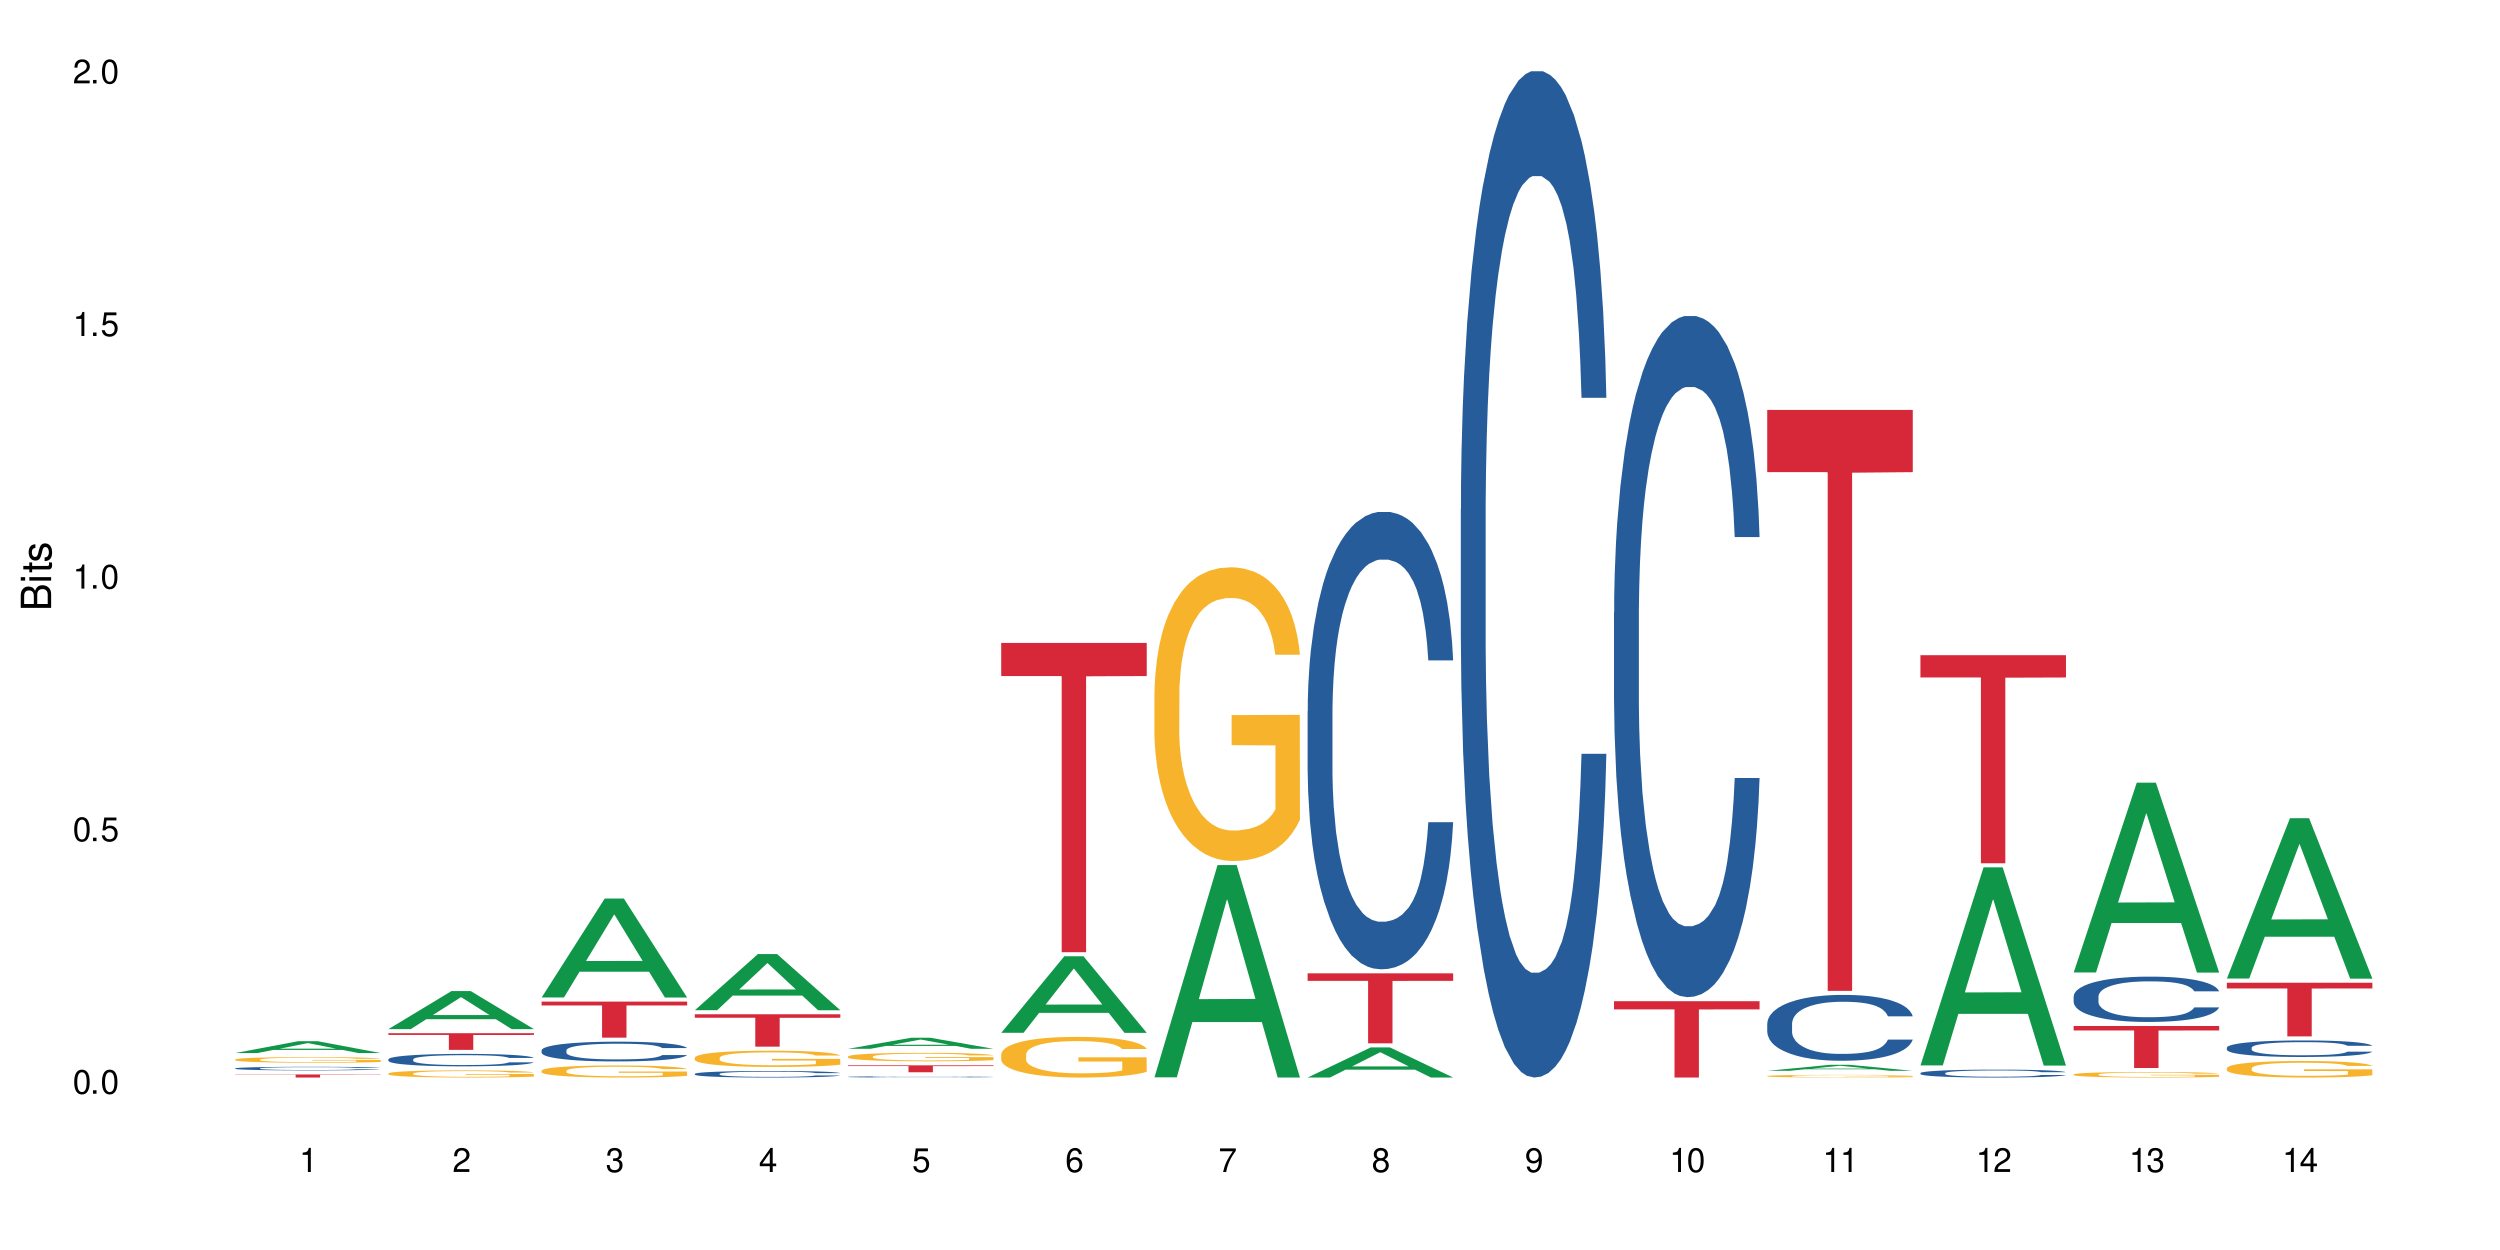 <?xml version="1.0" encoding="UTF-8"?>
<svg xmlns="http://www.w3.org/2000/svg" xmlns:xlink="http://www.w3.org/1999/xlink" width="720" height="360" viewBox="0 0 720 360">
<defs>
<g>
<g id="glyph-0-0">
</g>
<g id="glyph-0-1">
<path d="M 2.641 -6.938 C 2 -6.938 1.422 -6.656 1.078 -6.172 C 0.641 -5.562 0.406 -4.641 0.406 -3.359 C 0.406 -1.016 1.188 0.219 2.641 0.219 C 4.078 0.219 4.859 -1.016 4.859 -3.297 C 4.859 -4.641 4.656 -5.547 4.203 -6.172 C 3.844 -6.656 3.281 -6.938 2.641 -6.938 Z M 2.641 -6.188 C 3.547 -6.188 4 -5.25 4 -3.375 C 4 -1.406 3.562 -0.484 2.625 -0.484 C 1.734 -0.484 1.281 -1.438 1.281 -3.344 C 1.281 -5.25 1.734 -6.188 2.641 -6.188 Z M 2.641 -6.188 "/>
</g>
<g id="glyph-0-2">
<path d="M 1.828 -1 L 0.828 -1 L 0.828 0 L 1.828 0 Z M 1.828 -1 "/>
</g>
<g id="glyph-0-3">
<path d="M 4.562 -6.797 L 1.062 -6.797 L 0.547 -3.094 L 1.328 -3.094 C 1.719 -3.562 2.047 -3.734 2.578 -3.734 C 3.484 -3.734 4.062 -3.109 4.062 -2.094 C 4.062 -1.125 3.484 -0.531 2.578 -0.531 C 1.828 -0.531 1.375 -0.906 1.188 -1.672 L 0.328 -1.672 C 0.453 -1.109 0.547 -0.844 0.75 -0.594 C 1.125 -0.078 1.828 0.219 2.594 0.219 C 3.969 0.219 4.922 -0.781 4.922 -2.219 C 4.922 -3.562 4.031 -4.484 2.719 -4.484 C 2.25 -4.484 1.859 -4.359 1.469 -4.062 L 1.734 -5.969 L 4.562 -5.969 Z M 4.562 -6.797 "/>
</g>
<g id="glyph-0-4">
<path d="M 2.484 -4.938 L 2.484 0 L 3.328 0 L 3.328 -6.938 L 2.766 -6.938 C 2.469 -5.875 2.281 -5.734 0.984 -5.562 L 0.984 -4.938 Z M 2.484 -4.938 "/>
</g>
<g id="glyph-0-5">
<path d="M 4.859 -0.828 L 1.281 -0.828 C 1.359 -1.406 1.672 -1.781 2.5 -2.281 L 3.469 -2.828 C 4.406 -3.344 4.906 -4.062 4.906 -4.906 C 4.906 -5.484 4.672 -6.031 4.266 -6.406 C 3.859 -6.766 3.375 -6.938 2.719 -6.938 C 1.859 -6.938 1.219 -6.625 0.844 -6.031 C 0.609 -5.672 0.5 -5.234 0.484 -4.531 L 1.328 -4.531 C 1.359 -5.016 1.406 -5.281 1.531 -5.516 C 1.75 -5.938 2.188 -6.203 2.703 -6.203 C 3.469 -6.203 4.031 -5.641 4.031 -4.891 C 4.031 -4.344 3.719 -3.859 3.125 -3.516 L 2.234 -3 C 0.812 -2.172 0.406 -1.531 0.328 -0.016 L 4.859 -0.016 Z M 4.859 -0.828 "/>
</g>
<g id="glyph-0-6">
<path d="M 2.125 -3.188 L 2.578 -3.188 C 3.5 -3.188 3.984 -2.766 3.984 -1.922 C 3.984 -1.062 3.469 -0.531 2.594 -0.531 C 1.656 -0.531 1.203 -1 1.156 -2.016 L 0.312 -2.016 C 0.344 -1.453 0.438 -1.094 0.609 -0.781 C 0.953 -0.109 1.625 0.219 2.547 0.219 C 3.953 0.219 4.859 -0.625 4.859 -1.938 C 4.859 -2.828 4.516 -3.297 3.703 -3.594 C 4.344 -3.844 4.656 -4.328 4.656 -5.031 C 4.656 -6.219 3.875 -6.938 2.578 -6.938 C 1.203 -6.938 0.484 -6.172 0.453 -4.703 L 1.297 -4.703 C 1.312 -5.125 1.344 -5.359 1.453 -5.578 C 1.641 -5.969 2.062 -6.203 2.594 -6.203 C 3.344 -6.203 3.797 -5.75 3.797 -5 C 3.797 -4.516 3.609 -4.219 3.25 -4.047 C 3.016 -3.953 2.703 -3.922 2.125 -3.906 Z M 2.125 -3.188 "/>
</g>
<g id="glyph-0-7">
<path d="M 3.141 -1.672 L 3.141 0 L 3.984 0 L 3.984 -1.672 L 4.984 -1.672 L 4.984 -2.438 L 3.984 -2.438 L 3.984 -6.938 L 3.359 -6.938 L 0.266 -2.578 L 0.266 -1.672 Z M 3.141 -2.438 L 1 -2.438 L 3.141 -5.5 Z M 3.141 -2.438 "/>
</g>
<g id="glyph-0-8">
<path d="M 4.781 -5.125 C 4.609 -6.266 3.891 -6.938 2.844 -6.938 C 2.094 -6.938 1.422 -6.578 1.031 -5.953 C 0.594 -5.266 0.406 -4.422 0.406 -3.172 C 0.406 -2 0.578 -1.25 0.984 -0.641 C 1.359 -0.078 1.953 0.219 2.703 0.219 C 3.984 0.219 4.922 -0.75 4.922 -2.094 C 4.922 -3.375 4.062 -4.281 2.844 -4.281 C 2.172 -4.281 1.641 -4.031 1.281 -3.516 C 1.281 -5.234 1.828 -6.188 2.797 -6.188 C 3.391 -6.188 3.797 -5.797 3.938 -5.125 Z M 2.734 -3.531 C 3.547 -3.531 4.062 -2.953 4.062 -2.031 C 4.062 -1.156 3.484 -0.531 2.703 -0.531 C 1.922 -0.531 1.328 -1.188 1.328 -2.078 C 1.328 -2.938 1.906 -3.531 2.734 -3.531 Z M 2.734 -3.531 "/>
</g>
<g id="glyph-0-9">
<path d="M 4.984 -6.797 L 0.438 -6.797 L 0.438 -5.969 L 4.109 -5.969 C 2.5 -3.656 1.828 -2.234 1.328 0 L 2.219 0 C 2.594 -2.172 3.453 -4.047 4.984 -6.094 Z M 4.984 -6.797 "/>
</g>
<g id="glyph-0-10">
<path d="M 3.75 -3.656 C 4.469 -4.094 4.688 -4.438 4.688 -5.078 C 4.688 -6.172 3.844 -6.938 2.641 -6.938 C 1.438 -6.938 0.594 -6.172 0.594 -5.094 C 0.594 -4.438 0.812 -4.094 1.516 -3.656 C 0.734 -3.266 0.359 -2.703 0.359 -1.922 C 0.359 -0.656 1.281 0.219 2.641 0.219 C 3.984 0.219 4.922 -0.656 4.922 -1.922 C 4.922 -2.703 4.531 -3.266 3.75 -3.656 Z M 2.641 -6.188 C 3.359 -6.188 3.812 -5.75 3.812 -5.062 C 3.812 -4.406 3.344 -3.984 2.641 -3.984 C 1.922 -3.984 1.453 -4.406 1.453 -5.078 C 1.453 -5.75 1.922 -6.188 2.641 -6.188 Z M 2.641 -3.266 C 3.484 -3.266 4.062 -2.719 4.062 -1.906 C 4.062 -1.078 3.484 -0.531 2.625 -0.531 C 1.797 -0.531 1.219 -1.094 1.219 -1.906 C 1.219 -2.719 1.781 -3.266 2.641 -3.266 Z M 2.641 -3.266 "/>
</g>
<g id="glyph-0-11">
<path d="M 0.516 -1.578 C 0.672 -0.453 1.406 0.219 2.438 0.219 C 3.188 0.219 3.859 -0.141 4.266 -0.766 C 4.688 -1.453 4.891 -2.297 4.891 -3.547 C 4.891 -4.719 4.703 -5.453 4.312 -6.078 C 3.938 -6.641 3.344 -6.938 2.594 -6.938 C 1.297 -6.938 0.359 -5.969 0.359 -4.625 C 0.359 -3.344 1.234 -2.453 2.453 -2.453 C 3.094 -2.453 3.578 -2.672 4.016 -3.203 C 4 -1.484 3.469 -0.531 2.5 -0.531 C 1.906 -0.531 1.484 -0.906 1.359 -1.578 Z M 2.578 -6.203 C 3.375 -6.203 3.969 -5.531 3.969 -4.641 C 3.969 -3.797 3.391 -3.188 2.547 -3.188 C 1.734 -3.188 1.234 -3.766 1.234 -4.688 C 1.234 -5.562 1.797 -6.203 2.578 -6.203 Z M 2.578 -6.203 "/>
</g>
<g id="glyph-1-0">
</g>
<g id="glyph-1-1">
<path d="M 0 -0.953 L 0 -4.891 C 0 -5.719 -0.234 -6.344 -0.734 -6.797 C -1.188 -7.234 -1.812 -7.469 -2.5 -7.469 C -3.547 -7.469 -4.188 -7 -4.625 -5.875 C -4.984 -6.688 -5.625 -7.094 -6.531 -7.094 C -7.172 -7.094 -7.734 -6.859 -8.141 -6.391 C -8.562 -5.922 -8.75 -5.344 -8.75 -4.5 L -8.75 -0.953 Z M -4.984 -2.062 L -7.766 -2.062 L -7.766 -4.219 C -7.766 -4.844 -7.688 -5.203 -7.453 -5.5 C -7.219 -5.812 -6.859 -5.969 -6.375 -5.969 C -5.891 -5.969 -5.531 -5.812 -5.297 -5.5 C -5.062 -5.203 -4.984 -4.844 -4.984 -4.219 Z M -0.984 -2.062 L -4 -2.062 L -4 -4.781 C -4 -5.766 -3.438 -6.359 -2.484 -6.359 C -1.547 -6.359 -0.984 -5.766 -0.984 -4.781 Z M -0.984 -2.062 "/>
</g>
<g id="glyph-1-2">
<path d="M -6.281 -1.797 L -6.281 -0.797 L 0 -0.797 L 0 -1.797 Z M -8.75 -1.797 L -8.75 -0.797 L -7.484 -0.797 L -7.484 -1.797 Z M -8.75 -1.797 "/>
</g>
<g id="glyph-1-3">
<path d="M -6.281 -3.047 L -6.281 -2.016 L -8.016 -2.016 L -8.016 -1.016 L -6.281 -1.016 L -6.281 -0.172 L -5.469 -0.172 L -5.469 -1.016 L -0.719 -1.016 C -0.078 -1.016 0.281 -1.453 0.281 -2.234 C 0.281 -2.5 0.25 -2.719 0.188 -3.047 L -0.641 -3.047 C -0.609 -2.906 -0.594 -2.766 -0.594 -2.562 C -0.594 -2.141 -0.719 -2.016 -1.156 -2.016 L -5.469 -2.016 L -5.469 -3.047 Z M -6.281 -3.047 "/>
</g>
<g id="glyph-1-4">
<path d="M -4.531 -5.25 C -5.766 -5.25 -6.469 -4.422 -6.469 -2.969 C -6.469 -1.516 -5.719 -0.562 -4.547 -0.562 C -3.562 -0.562 -3.094 -1.062 -2.734 -2.562 L -2.516 -3.484 C -2.344 -4.188 -2.094 -4.469 -1.641 -4.469 C -1.047 -4.469 -0.641 -3.875 -0.641 -3 C -0.641 -2.453 -0.797 -2 -1.062 -1.75 C -1.25 -1.594 -1.422 -1.531 -1.875 -1.469 L -1.875 -0.406 C -0.422 -0.453 0.281 -1.266 0.281 -2.922 C 0.281 -4.5 -0.5 -5.516 -1.719 -5.516 C -2.656 -5.516 -3.172 -4.984 -3.469 -3.734 L -3.703 -2.766 C -3.891 -1.953 -4.156 -1.609 -4.594 -1.609 C -5.188 -1.609 -5.547 -2.125 -5.547 -2.938 C -5.547 -3.75 -5.203 -4.172 -4.531 -4.203 Z M -4.531 -5.25 "/>
</g>
</g>
</defs>
<rect x="-72" y="-36" width="864" height="432" fill="rgb(100%, 100%, 100%)" fill-opacity="1"/>
<path fill-rule="nonzero" fill="rgb(6.275%, 58.824%, 28.235%)" fill-opacity="1" d="M 67.73 303.277 L 67.777 303.273 L 85.914 299.859 L 91.422 299.859 L 109.648 303.281 L 103.242 303.281 L 98.676 302.387 L 78.656 302.387 L 74.18 303.277 L 67.73 303.277 L 80.582 302.02 L 96.84 302.016 L 88.734 300.418 L 88.645 300.414 L 88.555 300.426 L 80.539 302.016 L 80.582 302.02 Z M 67.73 303.277 "/>
<path fill-rule="nonzero" fill="rgb(14.51%, 36.078%, 60%)" fill-opacity="1" d="M 67.73 307.688 L 67.781 307.688 L 67.781 307.664 L 67.934 307.629 L 68.293 307.582 L 68.652 307.551 L 69.57 307.496 L 70.848 307.441 L 72.18 307.398 L 73.148 307.375 L 74.02 307.355 L 76.012 307.32 L 77.289 307.305 L 78.672 307.289 L 80.355 307.27 L 81.582 307.262 L 84.344 307.246 L 86.391 307.238 L 91.398 307.238 L 93.441 307.242 L 94.926 307.246 L 96.562 307.254 L 97.941 307.262 L 100.344 307.281 L 102.492 307.309 L 103.461 307.324 L 104.996 307.355 L 106.172 307.383 L 106.988 307.406 L 107.91 307.441 L 108.727 307.484 L 109.34 307.531 L 109.648 307.574 L 102.492 307.574 L 102.133 307.535 L 101.723 307.508 L 100.957 307.469 L 100.191 307.441 L 99.117 307.414 L 98.145 307.395 L 96.816 307.375 L 95.641 307.363 L 94.414 307.355 L 93.238 307.352 L 90.988 307.344 L 88.383 307.344 L 87.41 307.348 L 85.418 307.355 L 84.344 307.359 L 82.812 307.375 L 81.738 307.387 L 80.461 307.406 L 79.59 307.422 L 78.516 307.445 L 77.75 307.469 L 76.883 307.5 L 76.371 307.523 L 75.91 307.551 L 75.5 307.582 L 75.195 307.613 L 74.988 307.648 L 74.887 307.684 L 74.887 307.828 L 74.988 307.863 L 75.246 307.902 L 75.91 307.961 L 76.883 308.012 L 78.004 308.051 L 79.078 308.078 L 79.691 308.094 L 80.512 308.109 L 81.789 308.125 L 83.629 308.145 L 84.703 308.152 L 86.34 308.16 L 88.023 308.164 L 90.273 308.164 L 92.27 308.16 L 93.598 308.156 L 94.977 308.148 L 96.867 308.133 L 98.043 308.117 L 99.066 308.098 L 99.832 308.082 L 100.344 308.066 L 101.109 308.035 L 101.723 308.004 L 102.184 307.973 L 102.492 307.941 L 109.648 307.941 L 109.34 307.977 L 108.883 308.016 L 108.422 308.043 L 107.707 308.074 L 106.887 308.105 L 105.711 308.137 L 104.742 308.16 L 103.461 308.184 L 102.285 308.199 L 101.008 308.219 L 99.117 308.234 L 97.891 308.246 L 96.562 308.254 L 94.977 308.262 L 92.984 308.27 L 90.836 308.273 L 88.844 308.273 L 86.695 308.27 L 85.109 308.266 L 83.016 308.258 L 80.41 308.242 L 78.516 308.223 L 77.035 308.207 L 75.758 308.188 L 74.324 308.16 L 72.484 308.121 L 71.359 308.086 L 70.594 308.062 L 69.723 308.023 L 69.109 307.992 L 68.395 307.938 L 67.883 307.871 L 67.73 307.816 Z M 67.73 307.688 "/>
<path fill-rule="nonzero" fill="rgb(96.863%, 70.196%, 16.863%)" fill-opacity="1" d="M 67.73 305.141 L 67.781 305.141 L 67.781 305.109 L 67.988 305.043 L 68.496 304.953 L 69.164 304.875 L 69.879 304.816 L 70.34 304.785 L 71.105 304.742 L 71.77 304.707 L 73.457 304.641 L 75.602 304.578 L 76.777 304.551 L 78.109 304.527 L 80 304.496 L 80.867 304.488 L 83.527 304.465 L 86.543 304.449 L 89.863 304.445 L 91.398 304.445 L 93.496 304.453 L 96.355 304.469 L 97.992 304.484 L 99.27 304.496 L 100.602 304.516 L 102.234 304.547 L 103.77 304.582 L 104.996 304.617 L 106.223 304.664 L 107.246 304.711 L 108.113 304.762 L 108.883 304.824 L 109.34 304.879 L 109.648 304.93 L 102.543 304.93 L 102.133 304.879 L 101.672 304.836 L 100.906 304.789 L 100.141 304.754 L 99.375 304.723 L 97.941 304.684 L 96.715 304.66 L 95.18 304.641 L 93.699 304.629 L 92.012 304.617 L 88.281 304.617 L 85.828 304.625 L 84.395 304.637 L 83.375 304.648 L 81.941 304.672 L 81.074 304.691 L 80.562 304.703 L 79.027 304.746 L 78.004 304.789 L 77.445 304.816 L 76.727 304.863 L 76.215 304.902 L 75.652 304.961 L 75.348 305.008 L 74.938 305.109 L 74.887 305.375 L 75.039 305.434 L 75.348 305.492 L 75.758 305.547 L 76.371 305.602 L 76.984 305.645 L 78.059 305.703 L 78.977 305.742 L 79.691 305.77 L 81.074 305.809 L 81.637 305.82 L 82.965 305.848 L 84.344 305.871 L 86.031 305.887 L 87.309 305.895 L 89.355 305.902 L 91.961 305.902 L 95.027 305.895 L 96.969 305.883 L 98.301 305.871 L 99.168 305.859 L 100.242 305.844 L 101.008 305.828 L 101.723 305.812 L 102.594 305.789 L 102.594 305.434 L 89.969 305.43 L 89.969 305.266 L 109.598 305.262 L 109.648 305.844 L 108.574 305.883 L 107.246 305.922 L 105.969 305.953 L 104.637 305.977 L 102.746 306.008 L 101.215 306.023 L 98.863 306.047 L 96.715 306.059 L 94.465 306.066 L 92.473 306.07 L 90.121 306.074 L 88.023 306.07 L 85.777 306.062 L 83.988 306.051 L 82.352 306.035 L 80.715 306.016 L 78.672 305.984 L 77.34 305.957 L 75.961 305.926 L 74.582 305.891 L 73.355 305.852 L 72.535 305.82 L 71.719 305.781 L 70.848 305.738 L 70.031 305.688 L 69.418 305.641 L 68.855 305.59 L 68.445 305.539 L 68.039 305.473 L 67.832 305.422 L 67.73 305.375 Z M 67.73 305.141 "/>
<path fill-rule="nonzero" fill="rgb(83.922%, 15.686%, 22.353%)" fill-opacity="1" d="M 67.73 309.438 L 109.648 309.438 L 109.648 309.531 L 92.18 309.535 L 92.18 310.332 L 85.148 310.332 L 85.148 309.535 L 85.047 309.531 L 67.73 309.531 Z M 67.73 309.438 "/>
<path fill-rule="nonzero" fill="rgb(6.275%, 58.824%, 28.235%)" fill-opacity="1" d="M 111.855 296.383 L 111.898 296.375 L 130.035 285.418 L 135.543 285.418 L 153.77 296.395 L 147.367 296.395 L 142.801 293.527 L 122.781 293.527 L 118.301 296.383 L 111.855 296.383 L 124.707 292.344 L 140.961 292.332 L 132.855 287.211 L 132.766 287.199 L 132.68 287.23 L 124.66 292.332 L 124.707 292.344 Z M 111.855 296.383 "/>
<path fill-rule="nonzero" fill="rgb(14.51%, 36.078%, 60%)" fill-opacity="1" d="M 111.855 305.082 L 111.906 305.078 L 111.906 305 L 112.059 304.875 L 112.418 304.719 L 112.773 304.609 L 113.695 304.418 L 114.973 304.23 L 116.301 304.086 L 117.273 304 L 118.141 303.938 L 120.137 303.816 L 121.414 303.754 L 122.793 303.699 L 124.48 303.641 L 125.707 303.609 L 128.469 303.559 L 130.512 303.535 L 132.098 303.523 L 135.523 303.523 L 137.566 303.539 L 139.047 303.555 L 140.684 303.578 L 142.066 303.609 L 144.469 303.68 L 146.613 303.773 L 147.586 303.824 L 149.117 303.926 L 150.293 304.023 L 151.113 304.109 L 152.031 304.23 L 152.852 304.379 L 153.465 304.543 L 153.77 304.684 L 146.613 304.684 L 146.258 304.555 L 145.848 304.453 L 145.082 304.32 L 144.312 304.223 L 143.242 304.129 L 142.27 304.066 L 140.941 304.004 L 139.766 303.965 L 138.539 303.938 L 137.363 303.918 L 135.113 303.898 L 132.504 303.898 L 131.535 303.902 L 129.539 303.93 L 128.469 303.953 L 126.934 304 L 125.859 304.039 L 124.582 304.105 L 123.715 304.16 L 122.641 304.246 L 121.875 304.32 L 121.004 304.43 L 120.492 304.512 L 120.031 304.602 L 119.625 304.711 L 119.316 304.824 L 119.113 304.945 L 119.012 305.066 L 119.012 305.57 L 119.113 305.688 L 119.367 305.828 L 120.031 306.027 L 121.004 306.199 L 122.129 306.336 L 123.203 306.434 L 123.816 306.48 L 124.633 306.531 L 125.91 306.598 L 127.75 306.664 L 128.824 306.691 L 130.461 306.715 L 132.148 306.73 L 134.398 306.73 L 136.391 306.715 L 137.719 306.699 L 139.102 306.672 L 140.992 306.617 L 142.168 306.566 L 143.188 306.504 L 143.957 306.441 L 144.469 306.391 L 145.234 306.289 L 145.848 306.176 L 146.309 306.062 L 146.613 305.949 L 153.77 305.949 L 153.465 306.082 L 153.004 306.211 L 152.543 306.305 L 151.828 306.418 L 151.012 306.52 L 149.836 306.633 L 148.863 306.711 L 147.586 306.793 L 146.41 306.852 L 145.133 306.91 L 143.242 306.973 L 142.012 307.008 L 140.684 307.035 L 139.102 307.062 L 137.105 307.086 L 134.961 307.098 L 132.965 307.102 L 130.82 307.094 L 129.234 307.082 L 127.137 307.055 L 124.531 306.992 L 122.641 306.934 L 121.156 306.871 L 119.879 306.805 L 118.449 306.715 L 116.609 306.57 L 115.484 306.461 L 114.715 306.371 L 113.848 306.242 L 113.234 306.129 L 112.52 305.945 L 112.008 305.711 L 111.855 305.531 Z M 111.855 305.082 "/>
<path fill-rule="nonzero" fill="rgb(96.863%, 70.196%, 16.863%)" fill-opacity="1" d="M 111.855 309.152 L 111.906 309.148 L 111.906 309.109 L 112.109 309.027 L 112.621 308.91 L 113.285 308.812 L 114 308.738 L 114.461 308.699 L 115.227 308.641 L 115.891 308.602 L 117.578 308.516 L 119.727 308.438 L 120.902 308.402 L 122.23 308.371 L 124.121 308.332 L 124.992 308.32 L 127.648 308.289 L 130.664 308.27 L 133.988 308.266 L 135.523 308.27 L 137.617 308.273 L 140.48 308.297 L 142.117 308.316 L 143.395 308.332 L 144.723 308.359 L 146.359 308.395 L 147.891 308.441 L 149.117 308.488 L 150.348 308.543 L 151.367 308.605 L 152.238 308.668 L 153.004 308.75 L 153.465 308.816 L 153.77 308.883 L 146.664 308.883 L 146.258 308.816 L 145.797 308.766 L 145.031 308.703 L 144.262 308.656 L 143.496 308.621 L 142.066 308.57 L 140.84 308.543 L 139.305 308.516 L 137.82 308.496 L 136.137 308.488 L 135.113 308.484 L 132.402 308.484 L 129.949 308.496 L 128.52 308.512 L 127.496 308.527 L 126.066 308.555 L 125.195 308.578 L 124.684 308.594 L 123.152 308.652 L 122.129 308.703 L 121.566 308.738 L 120.852 308.797 L 120.34 308.848 L 119.777 308.922 L 119.469 308.98 L 119.062 309.109 L 119.012 309.445 L 119.164 309.52 L 119.469 309.598 L 119.879 309.664 L 120.492 309.734 L 121.105 309.789 L 122.18 309.863 L 123.102 309.914 L 123.816 309.945 L 125.195 309.996 L 125.758 310.012 L 127.086 310.047 L 128.469 310.074 L 130.152 310.098 L 131.434 310.109 L 133.477 310.117 L 136.082 310.117 L 139.152 310.105 L 141.094 310.09 L 142.422 310.074 L 143.293 310.062 L 144.363 310.043 L 145.133 310.023 L 145.848 310.004 L 146.715 309.969 L 146.715 309.52 L 134.09 309.516 L 134.09 309.305 L 153.719 309.305 L 153.77 310.043 L 152.699 310.094 L 151.367 310.141 L 150.09 310.18 L 148.762 310.211 L 146.871 310.246 L 145.336 310.27 L 142.984 310.297 L 140.84 310.312 L 138.59 310.324 L 136.594 310.332 L 134.242 310.332 L 132.148 310.328 L 129.898 310.316 L 128.109 310.301 L 126.473 310.285 L 124.84 310.258 L 122.793 310.219 L 121.465 310.188 L 120.082 310.148 L 118.703 310.102 L 117.477 310.051 L 116.66 310.008 L 115.84 309.965 L 114.973 309.906 L 114.152 309.844 L 113.539 309.785 L 112.98 309.719 L 112.57 309.656 L 112.16 309.57 L 111.957 309.504 L 111.855 309.445 Z M 111.855 309.152 "/>
<path fill-rule="nonzero" fill="rgb(83.922%, 15.686%, 22.353%)" fill-opacity="1" d="M 111.855 297.559 L 153.77 297.559 L 153.77 298.07 L 136.301 298.078 L 136.301 302.359 L 129.273 302.359 L 129.273 298.082 L 129.172 298.07 L 111.855 298.07 Z M 111.855 297.559 "/>
<path fill-rule="nonzero" fill="rgb(6.275%, 58.824%, 28.235%)" fill-opacity="1" d="M 155.977 287.27 L 156.023 287.242 L 174.16 258.777 L 179.668 258.777 L 197.895 287.293 L 191.488 287.293 L 186.922 279.852 L 166.902 279.852 L 162.426 287.27 L 155.977 287.27 L 168.828 276.773 L 185.086 276.746 L 176.98 263.438 L 176.891 263.41 L 176.801 263.492 L 168.785 276.746 L 168.828 276.773 Z M 155.977 287.27 "/>
<path fill-rule="nonzero" fill="rgb(14.51%, 36.078%, 60%)" fill-opacity="1" d="M 155.977 302.48 L 156.027 302.473 L 156.027 302.348 L 156.18 302.152 L 156.539 301.902 L 156.898 301.73 L 157.816 301.422 L 159.094 301.129 L 160.426 300.898 L 161.395 300.762 L 162.266 300.66 L 164.258 300.465 L 165.535 300.367 L 166.918 300.281 L 168.602 300.191 L 169.828 300.141 L 172.59 300.055 L 174.637 300.02 L 176.219 300.004 L 179.645 300.004 L 181.688 300.023 L 183.172 300.051 L 184.809 300.094 L 186.188 300.141 L 188.59 300.254 L 190.738 300.398 L 191.707 300.48 L 193.242 300.645 L 194.418 300.801 L 195.234 300.934 L 196.156 301.129 L 196.973 301.359 L 197.586 301.625 L 197.895 301.852 L 190.738 301.852 L 190.379 301.641 L 189.969 301.48 L 189.203 301.27 L 188.438 301.117 L 187.363 300.965 L 186.391 300.867 L 185.062 300.77 L 183.887 300.707 L 182.66 300.66 L 181.484 300.629 L 179.234 300.598 L 176.629 300.598 L 175.656 300.605 L 173.664 300.648 L 172.59 300.684 L 171.059 300.758 L 169.984 300.824 L 168.707 300.93 L 167.836 301.02 L 166.762 301.152 L 165.996 301.273 L 165.129 301.445 L 164.617 301.574 L 164.156 301.719 L 163.746 301.891 L 163.441 302.074 L 163.234 302.266 L 163.133 302.453 L 163.133 303.258 L 163.234 303.445 L 163.492 303.664 L 164.156 303.98 L 165.129 304.258 L 166.25 304.477 L 167.324 304.633 L 167.938 304.707 L 168.758 304.789 L 170.035 304.891 L 171.875 304.996 L 172.949 305.039 L 174.582 305.078 L 176.27 305.102 L 178.52 305.102 L 180.512 305.078 L 181.844 305.055 L 183.223 305.012 L 185.113 304.922 L 186.289 304.84 L 187.312 304.742 L 188.078 304.645 L 188.59 304.559 L 189.355 304.398 L 189.969 304.223 L 190.43 304.039 L 190.738 303.863 L 197.895 303.863 L 197.586 304.07 L 197.129 304.273 L 196.668 304.426 L 195.953 304.605 L 195.133 304.77 L 193.957 304.949 L 192.988 305.07 L 191.707 305.199 L 190.531 305.297 L 189.254 305.387 L 187.363 305.492 L 186.137 305.543 L 184.809 305.59 L 183.223 305.633 L 181.23 305.668 L 179.082 305.688 L 177.09 305.691 L 174.941 305.684 L 173.355 305.66 L 171.262 305.617 L 168.652 305.523 L 166.762 305.422 L 165.281 305.324 L 164.004 305.219 L 162.57 305.078 L 160.73 304.852 L 159.605 304.676 L 158.84 304.527 L 157.969 304.324 L 157.355 304.145 L 156.641 303.852 L 156.129 303.484 L 155.977 303.195 Z M 155.977 302.48 "/>
<path fill-rule="nonzero" fill="rgb(96.863%, 70.196%, 16.863%)" fill-opacity="1" d="M 155.977 308.344 L 156.027 308.344 L 156.027 308.277 L 156.234 308.137 L 156.742 307.938 L 157.41 307.777 L 158.125 307.652 L 158.582 307.582 L 159.352 307.488 L 160.016 307.418 L 161.703 307.277 L 163.848 307.145 L 165.023 307.086 L 166.355 307.031 L 168.246 306.973 L 169.113 306.949 L 171.773 306.898 L 174.789 306.867 L 178.109 306.855 L 179.645 306.859 L 181.742 306.871 L 184.602 306.906 L 186.238 306.941 L 187.516 306.973 L 188.848 307.012 L 190.48 307.074 L 192.016 307.152 L 193.242 307.227 L 194.469 307.324 L 195.492 307.426 L 196.359 307.535 L 197.129 307.668 L 197.586 307.781 L 197.895 307.891 L 190.789 307.891 L 190.379 307.781 L 189.918 307.695 L 189.152 307.59 L 188.387 307.516 L 187.617 307.453 L 186.188 307.371 L 184.961 307.32 L 183.426 307.277 L 181.945 307.246 L 180.258 307.227 L 179.234 307.223 L 176.527 307.223 L 174.074 307.246 L 172.641 307.27 L 171.617 307.297 L 170.188 307.344 L 169.32 307.379 L 168.809 307.406 L 167.273 307.504 L 166.25 307.594 L 165.688 307.652 L 164.973 307.75 L 164.461 307.836 L 163.898 307.961 L 163.594 308.059 L 163.184 308.273 L 163.133 308.844 L 163.285 308.965 L 163.594 309.094 L 164.004 309.207 L 164.617 309.328 L 165.23 309.422 L 166.305 309.547 L 167.223 309.629 L 167.938 309.684 L 169.32 309.766 L 169.883 309.797 L 171.211 309.852 L 172.59 309.898 L 174.277 309.938 L 175.555 309.953 L 177.602 309.969 L 180.207 309.969 L 183.273 309.953 L 185.215 309.926 L 186.547 309.902 L 187.414 309.879 L 188.488 309.844 L 189.254 309.812 L 189.969 309.777 L 190.84 309.723 L 190.84 308.965 L 178.215 308.961 L 178.215 308.605 L 197.844 308.602 L 197.895 309.844 L 196.82 309.93 L 195.492 310.012 L 194.215 310.074 L 192.883 310.129 L 190.992 310.191 L 189.461 310.227 L 187.109 310.273 L 184.961 310.301 L 182.711 310.32 L 180.719 310.328 L 178.367 310.332 L 176.27 310.324 L 174.023 310.309 L 172.234 310.281 L 170.598 310.25 L 168.961 310.207 L 166.918 310.141 L 165.586 310.09 L 164.207 310.02 L 162.828 309.941 L 161.602 309.855 L 160.781 309.789 L 159.965 309.715 L 159.094 309.617 L 158.277 309.512 L 157.664 309.41 L 157.102 309.301 L 156.691 309.195 L 156.285 309.055 L 156.078 308.938 L 155.977 308.84 Z M 155.977 308.344 "/>
<path fill-rule="nonzero" fill="rgb(83.922%, 15.686%, 22.353%)" fill-opacity="1" d="M 155.977 288.457 L 197.895 288.457 L 197.895 289.57 L 180.426 289.578 L 180.426 298.84 L 173.395 298.84 L 173.395 289.59 L 173.293 289.57 L 155.977 289.57 Z M 155.977 288.457 "/>
<path fill-rule="nonzero" fill="rgb(6.275%, 58.824%, 28.235%)" fill-opacity="1" d="M 200.102 290.941 L 200.145 290.926 L 218.281 274.766 L 223.789 274.766 L 242.016 290.953 L 235.613 290.953 L 231.047 286.73 L 211.027 286.73 L 206.547 290.941 L 200.102 290.941 L 212.953 284.98 L 229.207 284.965 L 221.102 277.41 L 221.012 277.395 L 220.926 277.441 L 212.906 284.965 L 212.953 284.98 Z M 200.102 290.941 "/>
<path fill-rule="nonzero" fill="rgb(14.51%, 36.078%, 60%)" fill-opacity="1" d="M 200.102 309.266 L 200.152 309.266 L 200.152 309.223 L 200.305 309.156 L 200.664 309.074 L 201.02 309.016 L 201.941 308.914 L 203.219 308.816 L 204.547 308.742 L 205.52 308.695 L 206.387 308.66 L 208.383 308.598 L 209.66 308.566 L 211.039 308.535 L 212.727 308.508 L 213.953 308.488 L 216.715 308.461 L 218.758 308.449 L 220.344 308.445 L 223.77 308.445 L 225.812 308.453 L 227.293 308.461 L 228.93 308.473 L 230.312 308.488 L 232.715 308.527 L 234.859 308.574 L 235.832 308.602 L 237.363 308.656 L 238.539 308.707 L 239.359 308.754 L 240.277 308.816 L 241.098 308.895 L 241.711 308.984 L 242.016 309.059 L 234.859 309.059 L 234.504 308.988 L 234.094 308.934 L 233.328 308.863 L 232.559 308.812 L 231.488 308.766 L 230.516 308.73 L 229.188 308.699 L 228.012 308.676 L 226.785 308.66 L 225.609 308.652 L 223.359 308.641 L 220.75 308.641 L 219.781 308.645 L 217.785 308.66 L 216.715 308.672 L 215.18 308.695 L 214.105 308.719 L 212.828 308.75 L 211.961 308.781 L 210.887 308.824 L 210.117 308.867 L 209.25 308.922 L 208.738 308.965 L 208.277 309.016 L 207.871 309.07 L 207.562 309.133 L 207.359 309.195 L 207.258 309.258 L 207.258 309.523 L 207.359 309.586 L 207.613 309.66 L 208.277 309.766 L 209.25 309.855 L 210.375 309.93 L 211.449 309.98 L 212.062 310.004 L 212.879 310.031 L 214.156 310.066 L 215.996 310.102 L 217.07 310.113 L 218.707 310.129 L 220.395 310.137 L 222.645 310.137 L 224.637 310.129 L 225.965 310.121 L 227.348 310.105 L 229.238 310.078 L 230.414 310.051 L 231.434 310.016 L 232.203 309.984 L 232.715 309.957 L 233.48 309.902 L 234.094 309.844 L 234.555 309.785 L 234.859 309.727 L 242.016 309.727 L 241.711 309.793 L 241.25 309.859 L 240.789 309.91 L 240.074 309.973 L 239.258 310.023 L 238.082 310.086 L 237.109 310.125 L 235.832 310.168 L 234.656 310.203 L 233.379 310.23 L 231.488 310.266 L 230.258 310.281 L 228.93 310.297 L 227.348 310.312 L 225.352 310.324 L 223.207 310.332 L 221.211 310.332 L 219.066 310.328 L 217.48 310.32 L 215.383 310.305 L 212.777 310.277 L 210.887 310.242 L 209.402 310.211 L 208.125 310.176 L 206.695 310.129 L 204.855 310.055 L 203.73 309.996 L 202.961 309.945 L 202.094 309.879 L 201.48 309.816 L 200.766 309.723 L 200.254 309.598 L 200.102 309.504 Z M 200.102 309.266 "/>
<path fill-rule="nonzero" fill="rgb(96.863%, 70.196%, 16.863%)" fill-opacity="1" d="M 200.102 304.605 L 200.152 304.598 L 200.152 304.516 L 200.355 304.32 L 200.867 304.055 L 201.531 303.84 L 202.246 303.668 L 202.707 303.578 L 203.473 303.449 L 204.137 303.355 L 205.824 303.164 L 207.973 302.984 L 209.148 302.906 L 210.477 302.832 L 212.367 302.754 L 213.238 302.723 L 215.895 302.652 L 218.91 302.609 L 222.234 302.598 L 223.77 302.602 L 225.863 302.621 L 228.727 302.668 L 230.363 302.711 L 231.641 302.754 L 232.969 302.809 L 234.605 302.895 L 236.137 302.996 L 237.363 303.098 L 238.594 303.227 L 239.613 303.363 L 240.484 303.512 L 241.25 303.691 L 241.711 303.844 L 242.016 303.992 L 234.91 303.992 L 234.504 303.844 L 234.043 303.727 L 233.277 303.586 L 232.508 303.484 L 231.742 303.402 L 230.312 303.289 L 229.082 303.223 L 227.551 303.164 L 226.066 303.125 L 224.383 303.098 L 223.359 303.09 L 220.648 303.09 L 218.195 303.121 L 216.766 303.152 L 215.742 303.188 L 214.312 303.254 L 213.441 303.305 L 212.93 303.34 L 211.398 303.469 L 210.375 303.59 L 209.812 303.672 L 209.098 303.801 L 208.586 303.914 L 208.023 304.086 L 207.715 304.215 L 207.309 304.504 L 207.258 305.273 L 207.41 305.438 L 207.715 305.613 L 208.125 305.766 L 208.738 305.93 L 209.352 306.055 L 210.426 306.219 L 211.348 306.332 L 212.062 306.402 L 213.441 306.52 L 214.004 306.559 L 215.332 306.637 L 216.715 306.695 L 218.398 306.746 L 219.68 306.773 L 221.723 306.793 L 224.328 306.793 L 227.398 306.766 L 229.34 306.734 L 230.668 306.699 L 231.539 306.668 L 232.609 306.621 L 233.379 306.578 L 234.094 306.531 L 234.961 306.461 L 234.961 305.438 L 222.336 305.434 L 222.336 304.953 L 241.965 304.949 L 242.016 306.621 L 240.941 306.738 L 239.613 306.848 L 238.336 306.934 L 237.008 307.008 L 235.117 307.09 L 233.582 307.141 L 231.23 307.199 L 229.082 307.238 L 226.836 307.262 L 224.84 307.277 L 222.488 307.281 L 220.395 307.273 L 218.145 307.246 L 216.355 307.211 L 214.719 307.168 L 213.082 307.113 L 211.039 307.023 L 209.711 306.953 L 208.328 306.863 L 206.949 306.754 L 205.723 306.641 L 204.906 306.551 L 204.086 306.445 L 203.219 306.32 L 202.398 306.172 L 201.785 306.039 L 201.223 305.891 L 200.816 305.75 L 200.406 305.559 L 200.203 305.402 L 200.102 305.27 Z M 200.102 304.605 "/>
<path fill-rule="nonzero" fill="rgb(83.922%, 15.686%, 22.353%)" fill-opacity="1" d="M 200.102 292.117 L 242.016 292.117 L 242.016 293.117 L 224.547 293.125 L 224.547 301.434 L 217.52 301.434 L 217.52 293.133 L 217.418 293.117 L 200.102 293.117 Z M 200.102 292.117 "/>
<path fill-rule="nonzero" fill="rgb(6.275%, 58.824%, 28.235%)" fill-opacity="1" d="M 244.223 302.055 L 244.27 302.051 L 262.406 298.875 L 267.914 298.875 L 286.141 302.059 L 279.734 302.059 L 275.168 301.227 L 255.148 301.227 L 250.672 302.055 L 244.223 302.055 L 257.074 300.883 L 273.332 300.883 L 265.227 299.398 L 265.137 299.395 L 265.047 299.402 L 257.031 300.883 L 257.074 300.883 Z M 244.223 302.055 "/>
<path fill-rule="nonzero" fill="rgb(14.51%, 36.078%, 60%)" fill-opacity="1" d="M 244.223 310.133 L 244.273 310.133 L 244.273 310.125 L 244.426 310.113 L 244.785 310.098 L 245.145 310.086 L 246.062 310.066 L 247.34 310.051 L 248.672 310.035 L 249.641 310.027 L 250.512 310.02 L 252.504 310.008 L 253.781 310.004 L 255.164 309.996 L 256.848 309.992 L 258.074 309.988 L 260.836 309.984 L 262.883 309.98 L 269.934 309.98 L 271.418 309.984 L 273.055 309.984 L 274.434 309.988 L 276.836 309.996 L 278.984 310.004 L 279.953 310.012 L 281.488 310.02 L 282.664 310.031 L 283.48 310.039 L 284.402 310.051 L 285.219 310.062 L 285.832 310.082 L 286.141 310.094 L 278.984 310.094 L 278.625 310.082 L 278.215 310.07 L 277.449 310.059 L 276.684 310.051 L 275.609 310.039 L 274.637 310.035 L 273.309 310.027 L 272.133 310.023 L 270.906 310.02 L 269.73 310.02 L 267.48 310.016 L 264.875 310.016 L 263.902 310.02 L 261.91 310.02 L 260.836 310.023 L 259.305 310.027 L 258.23 310.031 L 256.953 310.039 L 256.082 310.043 L 255.008 310.051 L 254.242 310.059 L 253.371 310.07 L 252.863 310.078 L 252.402 310.086 L 251.992 310.098 L 251.688 310.109 L 251.48 310.121 L 251.379 310.133 L 251.379 310.184 L 251.48 310.195 L 251.738 310.207 L 252.402 310.227 L 253.371 310.242 L 254.496 310.258 L 255.57 310.266 L 256.184 310.27 L 257.004 310.277 L 258.281 310.281 L 260.121 310.289 L 261.195 310.293 L 262.828 310.293 L 264.516 310.297 L 266.766 310.297 L 268.758 310.293 L 270.09 310.293 L 271.469 310.289 L 273.359 310.285 L 274.535 310.281 L 275.559 310.273 L 276.324 310.266 L 276.836 310.262 L 277.602 310.254 L 278.215 310.242 L 278.676 310.23 L 278.984 310.219 L 286.141 310.219 L 285.832 310.23 L 285.371 310.246 L 284.914 310.254 L 284.195 310.266 L 283.379 310.273 L 282.203 310.285 L 281.23 310.293 L 279.953 310.301 L 278.777 310.309 L 277.5 310.312 L 275.609 310.32 L 274.383 310.324 L 273.055 310.324 L 271.469 310.328 L 269.477 310.332 L 261.602 310.332 L 259.508 310.328 L 256.898 310.32 L 255.008 310.316 L 253.527 310.309 L 252.25 310.305 L 250.816 310.293 L 248.977 310.281 L 247.852 310.27 L 247.086 310.262 L 246.215 310.246 L 245.602 310.238 L 244.887 310.219 L 244.375 310.195 L 244.223 310.18 Z M 244.223 310.133 "/>
<path fill-rule="nonzero" fill="rgb(96.863%, 70.196%, 16.863%)" fill-opacity="1" d="M 244.223 304.266 L 244.273 304.262 L 244.273 304.219 L 244.477 304.117 L 244.988 303.98 L 245.652 303.867 L 246.371 303.777 L 246.828 303.73 L 247.598 303.664 L 248.262 303.617 L 249.949 303.516 L 252.094 303.422 L 253.27 303.383 L 254.602 303.344 L 256.492 303.301 L 257.359 303.285 L 260.02 303.25 L 263.035 303.23 L 266.355 303.223 L 267.891 303.223 L 269.988 303.234 L 272.848 303.258 L 274.484 303.281 L 275.762 303.301 L 277.094 303.332 L 278.727 303.375 L 280.262 303.43 L 281.488 303.484 L 282.715 303.551 L 283.738 303.621 L 284.605 303.699 L 285.371 303.793 L 285.832 303.871 L 286.141 303.949 L 279.035 303.949 L 278.625 303.871 L 278.164 303.809 L 277.398 303.734 L 276.633 303.684 L 275.863 303.641 L 274.434 303.582 L 273.207 303.547 L 271.672 303.516 L 270.191 303.496 L 268.504 303.484 L 267.48 303.477 L 264.773 303.477 L 262.32 303.492 L 260.887 303.512 L 259.863 303.527 L 258.434 303.562 L 257.566 303.59 L 257.055 303.605 L 255.52 303.676 L 254.496 303.738 L 253.934 303.781 L 253.219 303.848 L 252.707 303.906 L 252.145 303.996 L 251.84 304.062 L 251.43 304.215 L 251.379 304.613 L 251.531 304.699 L 251.84 304.789 L 252.25 304.871 L 252.863 304.957 L 253.477 305.02 L 254.547 305.105 L 255.469 305.164 L 256.184 305.203 L 257.566 305.262 L 258.129 305.281 L 259.457 305.324 L 260.836 305.355 L 262.523 305.379 L 263.801 305.395 L 265.848 305.406 L 268.453 305.406 L 271.52 305.391 L 273.461 305.375 L 274.793 305.355 L 275.66 305.34 L 276.734 305.316 L 277.5 305.293 L 278.215 305.27 L 279.086 305.23 L 279.086 304.699 L 266.461 304.699 L 266.461 304.449 L 286.09 304.445 L 286.141 305.316 L 285.066 305.375 L 283.738 305.434 L 282.461 305.477 L 281.129 305.516 L 279.238 305.559 L 277.707 305.586 L 275.355 305.617 L 273.207 305.637 L 270.957 305.648 L 268.965 305.656 L 266.613 305.66 L 264.516 305.652 L 262.27 305.641 L 260.477 305.621 L 258.844 305.602 L 257.207 305.57 L 255.164 305.523 L 253.832 305.488 L 252.453 305.441 L 251.074 305.387 L 249.848 305.324 L 249.027 305.277 L 248.211 305.227 L 247.34 305.156 L 246.523 305.082 L 245.91 305.012 L 245.348 304.934 L 244.938 304.863 L 244.531 304.762 L 244.324 304.684 L 244.223 304.613 Z M 244.223 304.266 "/>
<path fill-rule="nonzero" fill="rgb(83.922%, 15.686%, 22.353%)" fill-opacity="1" d="M 244.223 306.824 L 286.141 306.824 L 286.141 307.035 L 268.672 307.039 L 268.672 308.816 L 261.641 308.816 L 261.641 307.039 L 261.539 307.035 L 244.223 307.035 Z M 244.223 306.824 "/>
<path fill-rule="nonzero" fill="rgb(6.275%, 58.824%, 28.235%)" fill-opacity="1" d="M 288.348 297.438 L 288.391 297.418 L 306.527 275.402 L 312.035 275.402 L 330.262 297.461 L 323.859 297.461 L 319.289 291.703 L 299.273 291.703 L 294.793 297.438 L 288.348 297.438 L 301.199 289.32 L 317.453 289.301 L 309.348 279.004 L 309.258 278.984 L 309.172 279.047 L 301.152 289.301 L 301.199 289.32 Z M 288.348 297.438 "/>
<path fill-rule="nonzero" fill="rgb(96.863%, 70.196%, 16.863%)" fill-opacity="1" d="M 288.348 303.637 L 288.398 303.629 L 288.398 303.414 L 288.602 302.934 L 289.113 302.27 L 289.777 301.723 L 290.492 301.297 L 290.953 301.07 L 291.719 300.75 L 292.383 300.516 L 294.07 300.035 L 296.219 299.586 L 297.395 299.395 L 298.723 299.211 L 300.613 299.008 L 301.484 298.934 L 304.141 298.762 L 307.156 298.656 L 310.48 298.625 L 312.012 298.633 L 314.109 298.676 L 316.973 298.793 L 318.609 298.902 L 319.887 299.008 L 321.215 299.148 L 322.852 299.359 L 324.383 299.617 L 325.609 299.875 L 326.836 300.195 L 327.859 300.539 L 328.73 300.91 L 329.496 301.359 L 329.957 301.734 L 330.262 302.109 L 323.156 302.109 L 322.75 301.734 L 322.289 301.445 L 321.523 301.094 L 320.754 300.836 L 319.988 300.633 L 318.559 300.355 L 317.328 300.184 L 315.797 300.035 L 314.312 299.938 L 312.629 299.875 L 311.605 299.852 L 308.895 299.852 L 306.441 299.93 L 305.012 300.012 L 303.988 300.098 L 302.559 300.258 L 301.688 300.387 L 301.176 300.473 L 299.645 300.805 L 298.621 301.105 L 298.059 301.309 L 297.344 301.629 L 296.832 301.918 L 296.27 302.344 L 295.961 302.664 L 295.555 303.391 L 295.504 305.316 L 295.656 305.723 L 295.961 306.16 L 296.371 306.547 L 296.984 306.953 L 297.598 307.262 L 298.672 307.68 L 299.594 307.957 L 300.309 308.141 L 301.688 308.43 L 302.25 308.523 L 303.578 308.719 L 304.961 308.867 L 306.645 308.996 L 307.926 309.059 L 309.969 309.113 L 312.574 309.113 L 315.645 309.051 L 317.586 308.965 L 318.914 308.879 L 319.785 308.805 L 320.855 308.688 L 321.625 308.578 L 322.34 308.461 L 323.207 308.281 L 323.207 305.723 L 310.582 305.715 L 310.582 304.516 L 330.211 304.504 L 330.262 308.688 L 329.188 308.973 L 327.859 309.254 L 326.582 309.465 L 325.254 309.648 L 323.363 309.852 L 321.828 309.98 L 319.477 310.129 L 317.328 310.227 L 315.082 310.289 L 313.086 310.32 L 310.734 310.332 L 308.641 310.312 L 306.391 310.246 L 304.602 310.16 L 302.965 310.055 L 301.328 309.914 L 299.285 309.691 L 297.957 309.508 L 296.574 309.285 L 295.195 309.016 L 293.969 308.727 L 293.152 308.504 L 292.332 308.246 L 291.465 307.926 L 290.645 307.562 L 290.031 307.23 L 289.469 306.855 L 289.062 306.504 L 288.652 306.023 L 288.449 305.637 L 288.348 305.305 Z M 288.348 303.637 "/>
<path fill-rule="nonzero" fill="rgb(83.922%, 15.686%, 22.353%)" fill-opacity="1" d="M 288.348 185.164 L 330.262 185.164 L 330.262 194.699 L 312.793 194.781 L 312.793 274.238 L 305.766 274.238 L 305.766 194.867 L 305.664 194.699 L 288.348 194.699 Z M 288.348 185.164 "/>
<path fill-rule="nonzero" fill="rgb(6.275%, 58.824%, 28.235%)" fill-opacity="1" d="M 332.469 310.273 L 332.512 310.219 L 350.652 249.141 L 356.16 249.141 L 374.387 310.332 L 367.98 310.332 L 363.414 294.359 L 343.395 294.359 L 338.918 310.273 L 332.469 310.273 L 345.32 287.75 L 361.578 287.695 L 353.473 259.137 L 353.383 259.078 L 353.293 259.254 L 345.277 287.695 L 345.32 287.75 Z M 332.469 310.273 "/>
<path fill-rule="nonzero" fill="rgb(96.863%, 70.196%, 16.863%)" fill-opacity="1" d="M 332.469 199.613 L 332.52 199.535 L 332.52 197.992 L 332.723 194.516 L 333.234 189.727 L 333.898 185.785 L 334.617 182.695 L 335.074 181.07 L 335.844 178.754 L 336.508 177.055 L 338.195 173.578 L 340.34 170.332 L 341.516 168.941 L 342.848 167.629 L 344.738 166.16 L 345.605 165.621 L 348.266 164.383 L 351.281 163.613 L 354.602 163.379 L 356.137 163.457 L 358.23 163.766 L 361.094 164.617 L 362.73 165.391 L 364.008 166.16 L 365.336 167.164 L 366.973 168.711 L 368.508 170.566 L 369.734 172.418 L 370.961 174.738 L 371.984 177.211 L 372.852 179.914 L 373.617 183.156 L 374.078 185.863 L 374.387 188.566 L 367.281 188.566 L 366.871 185.863 L 366.41 183.777 L 365.645 181.227 L 364.879 179.371 L 364.109 177.906 L 362.68 175.895 L 361.453 174.66 L 359.918 173.578 L 358.438 172.883 L 356.75 172.418 L 355.727 172.266 L 353.02 172.266 L 350.566 172.805 L 349.133 173.422 L 348.109 174.043 L 346.68 175.199 L 345.812 176.129 L 345.301 176.746 L 343.766 179.141 L 342.742 181.305 L 342.18 182.773 L 341.465 185.09 L 340.953 187.176 L 340.391 190.266 L 340.086 192.582 L 339.676 197.836 L 339.625 211.742 L 339.777 214.68 L 340.086 217.848 L 340.496 220.629 L 341.109 223.562 L 341.723 225.805 L 342.793 228.816 L 343.715 230.824 L 344.43 232.137 L 345.812 234.223 L 346.371 234.918 L 347.703 236.309 L 349.082 237.391 L 350.77 238.32 L 352.047 238.781 L 354.094 239.168 L 356.699 239.168 L 359.766 238.703 L 361.707 238.086 L 363.039 237.469 L 363.906 236.93 L 364.98 236.078 L 365.746 235.305 L 366.461 234.457 L 367.332 233.141 L 367.332 214.68 L 354.707 214.602 L 354.707 205.949 L 374.336 205.871 L 374.387 236.078 L 373.312 238.164 L 371.984 240.172 L 370.707 241.719 L 369.375 243.031 L 367.484 244.5 L 365.953 245.426 L 363.602 246.508 L 361.453 247.203 L 359.203 247.668 L 357.211 247.898 L 354.859 247.977 L 352.762 247.82 L 350.512 247.359 L 348.723 246.738 L 347.09 245.969 L 345.453 244.961 L 343.406 243.34 L 342.078 242.027 L 340.699 240.406 L 339.32 238.473 L 338.094 236.387 L 337.273 234.766 L 336.457 232.91 L 335.586 230.594 L 334.77 227.965 L 334.156 225.57 L 333.594 222.867 L 333.184 220.316 L 332.777 216.84 L 332.57 214.059 L 332.469 211.664 Z M 332.469 199.613 "/>
<path fill-rule="nonzero" fill="rgb(6.275%, 58.824%, 28.235%)" fill-opacity="1" d="M 376.594 310.324 L 376.637 310.316 L 394.773 301.652 L 400.281 301.652 L 418.508 310.332 L 412.105 310.332 L 407.535 308.066 L 387.52 308.066 L 383.039 310.324 L 376.594 310.324 L 389.445 307.129 L 405.699 307.121 L 397.594 303.07 L 397.504 303.062 L 397.414 303.086 L 389.398 307.121 L 389.445 307.129 Z M 376.594 310.324 "/>
<path fill-rule="nonzero" fill="rgb(14.51%, 36.078%, 60%)" fill-opacity="1" d="M 376.594 204.758 L 376.645 204.641 L 376.645 201.75 L 376.797 197.176 L 377.152 191.395 L 377.512 187.422 L 378.434 180.32 L 379.711 173.457 L 381.039 168.16 L 382.012 165.027 L 382.879 162.621 L 384.871 158.164 L 386.152 155.879 L 387.531 153.832 L 389.219 151.785 L 390.445 150.582 L 393.207 148.656 L 395.25 147.812 L 396.836 147.449 L 400.258 147.449 L 402.305 147.934 L 403.785 148.535 L 405.422 149.496 L 406.801 150.582 L 409.207 153.23 L 411.352 156.602 L 412.324 158.527 L 413.855 162.258 L 415.031 165.871 L 415.852 169 L 416.77 173.457 L 417.59 178.875 L 418.203 185.016 L 418.508 190.191 L 411.352 190.191 L 410.996 185.375 L 410.586 181.645 L 409.82 176.707 L 409.051 173.215 L 407.977 169.723 L 407.008 167.438 L 405.68 165.148 L 404.504 163.703 L 403.277 162.621 L 402.102 161.898 L 399.852 161.176 L 397.242 161.176 L 396.273 161.418 L 394.277 162.379 L 393.207 163.223 L 391.672 164.906 L 390.598 166.473 L 389.32 168.883 L 388.453 170.93 L 387.379 174.059 L 386.609 176.828 L 385.742 180.801 L 385.23 183.809 L 384.77 187.18 L 384.363 191.156 L 384.055 195.367 L 383.852 199.824 L 383.75 204.156 L 383.75 222.82 L 383.852 227.152 L 384.105 232.211 L 384.77 239.555 L 385.742 245.934 L 386.867 250.992 L 387.941 254.602 L 388.555 256.289 L 389.371 258.215 L 390.648 260.621 L 392.488 263.031 L 393.562 263.992 L 395.199 264.957 L 396.887 265.438 L 399.137 265.438 L 401.129 264.957 L 402.457 264.355 L 403.836 263.391 L 405.73 261.344 L 406.906 259.418 L 407.926 257.133 L 408.695 254.844 L 409.207 252.918 L 409.973 249.184 L 410.586 245.09 L 411.047 240.879 L 411.352 236.785 L 418.508 236.785 L 418.203 241.602 L 417.742 246.297 L 417.281 249.789 L 416.566 254 L 415.75 257.734 L 414.574 261.945 L 413.602 264.715 L 412.324 267.727 L 411.148 270.012 L 409.871 272.059 L 407.977 274.469 L 406.75 275.672 L 405.422 276.754 L 403.836 277.719 L 401.844 278.562 L 399.695 279.043 L 397.703 279.164 L 395.559 278.922 L 393.973 278.441 L 391.875 277.359 L 389.27 275.191 L 387.379 272.902 L 385.895 270.617 L 384.617 268.207 L 383.188 264.957 L 381.348 259.66 L 380.223 255.566 L 379.453 252.195 L 378.586 247.5 L 377.973 243.285 L 377.258 236.543 L 376.746 227.996 L 376.594 221.375 Z M 376.594 204.758 "/>
<path fill-rule="nonzero" fill="rgb(83.922%, 15.686%, 22.353%)" fill-opacity="1" d="M 376.594 280.328 L 418.508 280.328 L 418.508 282.484 L 401.039 282.504 L 401.039 300.488 L 394.012 300.488 L 394.012 282.523 L 393.91 282.484 L 376.594 282.484 Z M 376.594 280.328 "/>
<path fill-rule="nonzero" fill="rgb(14.51%, 36.078%, 60%)" fill-opacity="1" d="M 420.715 146.621 L 420.766 146.355 L 420.766 140 L 420.918 129.934 L 421.277 117.215 L 421.637 108.477 L 422.555 92.844 L 423.832 77.746 L 425.164 66.09 L 426.133 59.203 L 427.004 53.902 L 428.996 44.102 L 430.273 39.07 L 431.652 34.566 L 433.34 30.062 L 434.566 27.414 L 437.328 23.176 L 439.371 21.32 L 440.957 20.527 L 444.383 20.527 L 446.426 21.586 L 447.91 22.91 L 449.547 25.031 L 450.926 27.414 L 453.328 33.242 L 455.477 40.66 L 456.445 44.898 L 457.98 53.109 L 459.156 61.055 L 459.973 67.945 L 460.895 77.746 L 461.711 89.668 L 462.324 103.176 L 462.633 114.566 L 455.477 114.566 L 455.117 103.973 L 454.707 95.758 L 453.941 84.898 L 453.176 77.215 L 452.102 69.535 L 451.129 64.5 L 449.801 59.469 L 448.625 56.289 L 447.398 53.902 L 446.223 52.316 L 443.973 50.727 L 441.367 50.727 L 440.395 51.254 L 438.402 53.375 L 437.328 55.23 L 435.793 58.938 L 434.723 62.383 L 433.441 67.68 L 432.574 72.184 L 431.5 79.07 L 430.734 85.164 L 429.863 93.906 L 429.355 100.527 L 428.895 107.945 L 428.484 116.688 L 428.18 125.957 L 427.973 135.762 L 427.871 145.297 L 427.871 186.355 L 427.973 195.895 L 428.23 207.02 L 428.895 223.18 L 429.863 237.219 L 430.988 248.344 L 432.062 256.293 L 432.676 260 L 433.496 264.238 L 434.773 269.535 L 436.613 274.836 L 437.688 276.953 L 439.32 279.074 L 441.008 280.133 L 443.258 280.133 L 445.25 279.074 L 446.582 277.75 L 447.961 275.629 L 449.852 271.125 L 451.027 266.887 L 452.051 261.855 L 452.816 256.82 L 453.328 252.582 L 454.094 244.371 L 454.707 235.363 L 455.168 226.094 L 455.477 217.086 L 462.633 217.086 L 462.324 227.684 L 461.863 238.012 L 461.406 245.695 L 460.688 254.969 L 459.871 263.18 L 458.695 272.449 L 457.723 278.543 L 456.445 285.168 L 455.27 290.199 L 453.992 294.703 L 452.102 300 L 450.875 302.648 L 449.547 305.035 L 447.961 307.152 L 445.969 309.008 L 443.82 310.066 L 441.828 310.332 L 439.68 309.801 L 438.094 308.742 L 436 306.359 L 433.391 301.59 L 431.5 296.559 L 430.02 291.523 L 428.742 286.227 L 427.309 279.074 L 425.469 267.418 L 424.344 258.41 L 423.578 250.992 L 422.707 240.664 L 422.094 231.391 L 421.379 216.555 L 420.867 197.746 L 420.715 183.18 Z M 420.715 146.621 "/>
<path fill-rule="nonzero" fill="rgb(14.51%, 36.078%, 60%)" fill-opacity="1" d="M 464.836 176.379 L 464.891 176.199 L 464.891 171.898 L 465.043 165.086 L 465.398 156.477 L 465.758 150.562 L 466.68 139.984 L 467.957 129.762 L 469.285 121.875 L 470.258 117.211 L 471.125 113.625 L 473.117 106.992 L 474.398 103.586 L 475.777 100.539 L 477.465 97.488 L 478.691 95.695 L 481.453 92.828 L 483.496 91.574 L 485.082 91.035 L 488.504 91.035 L 490.551 91.754 L 492.031 92.648 L 493.668 94.082 L 495.047 95.695 L 497.453 99.641 L 499.598 104.66 L 500.57 107.531 L 502.102 113.09 L 503.277 118.469 L 504.098 123.129 L 505.016 129.762 L 505.836 137.832 L 506.449 146.977 L 506.754 154.684 L 499.598 154.684 L 499.242 147.512 L 498.832 141.953 L 498.066 134.605 L 497.297 129.402 L 496.223 124.203 L 495.254 120.797 L 493.926 117.391 L 492.75 115.238 L 491.523 113.625 L 490.348 112.551 L 488.098 111.477 L 485.488 111.477 L 484.52 111.832 L 482.523 113.27 L 481.453 114.523 L 479.918 117.031 L 478.844 119.363 L 477.566 122.949 L 476.695 125.996 L 475.625 130.66 L 474.855 134.781 L 473.988 140.699 L 473.477 145.184 L 473.016 150.203 L 472.609 156.121 L 472.301 162.395 L 472.098 169.027 L 471.996 175.484 L 471.996 203.273 L 472.098 209.727 L 472.352 217.258 L 473.016 228.195 L 473.988 237.699 L 475.113 245.23 L 476.188 250.609 L 476.801 253.117 L 477.617 255.988 L 478.895 259.574 L 480.734 263.16 L 481.809 264.594 L 483.445 266.027 L 485.133 266.746 L 487.383 266.746 L 489.375 266.027 L 490.703 265.129 L 492.082 263.695 L 493.977 260.648 L 495.152 257.781 L 496.172 254.371 L 496.941 250.965 L 497.453 248.098 L 498.219 242.539 L 498.832 236.445 L 499.293 230.168 L 499.598 224.07 L 506.754 224.07 L 506.449 231.242 L 505.988 238.238 L 505.527 243.438 L 504.812 249.711 L 503.996 255.27 L 502.82 261.543 L 501.848 265.668 L 500.57 270.152 L 499.395 273.559 L 498.117 276.605 L 496.223 280.191 L 494.996 281.984 L 493.668 283.598 L 492.082 285.031 L 490.09 286.289 L 487.941 287.004 L 485.949 287.184 L 483.801 286.824 L 482.219 286.109 L 480.121 284.496 L 477.516 281.266 L 475.625 277.859 L 474.141 274.453 L 472.863 270.867 L 471.434 266.027 L 469.594 258.137 L 468.469 252.043 L 467.699 247.023 L 466.832 240.031 L 466.219 233.754 L 465.504 223.715 L 464.992 210.984 L 464.836 201.121 Z M 464.836 176.379 "/>
<path fill-rule="nonzero" fill="rgb(83.922%, 15.686%, 22.353%)" fill-opacity="1" d="M 464.836 288.348 L 506.754 288.348 L 506.754 290.699 L 489.285 290.723 L 489.285 310.332 L 482.258 310.332 L 482.258 290.742 L 482.156 290.699 L 464.836 290.699 Z M 464.836 288.348 "/>
<path fill-rule="nonzero" fill="rgb(6.275%, 58.824%, 28.235%)" fill-opacity="1" d="M 508.961 308.398 L 509.004 308.395 L 527.145 306.66 L 532.652 306.66 L 550.879 308.398 L 544.473 308.398 L 539.906 307.945 L 519.887 307.945 L 515.41 308.398 L 508.961 308.398 L 521.812 307.758 L 538.07 307.754 L 529.965 306.945 L 529.875 306.941 L 529.785 306.949 L 521.77 307.754 L 521.812 307.758 Z M 508.961 308.398 "/>
<path fill-rule="nonzero" fill="rgb(14.51%, 36.078%, 60%)" fill-opacity="1" d="M 508.961 294.789 L 509.012 294.773 L 509.012 294.355 L 509.164 293.699 L 509.523 292.867 L 509.883 292.297 L 510.801 291.273 L 512.078 290.285 L 513.406 289.523 L 514.379 289.074 L 515.25 288.727 L 517.242 288.086 L 518.52 287.758 L 519.898 287.461 L 521.586 287.168 L 522.812 286.996 L 525.574 286.719 L 527.617 286.598 L 529.203 286.543 L 532.629 286.543 L 534.672 286.613 L 536.156 286.699 L 537.793 286.84 L 539.172 286.996 L 541.574 287.375 L 543.723 287.859 L 544.691 288.137 L 546.227 288.676 L 547.402 289.195 L 548.219 289.645 L 549.141 290.285 L 549.957 291.066 L 550.57 291.949 L 550.879 292.695 L 543.723 292.695 L 543.363 292 L 542.953 291.465 L 542.188 290.754 L 541.422 290.25 L 540.348 289.75 L 539.375 289.422 L 538.047 289.09 L 536.871 288.883 L 535.645 288.727 L 534.469 288.625 L 532.219 288.52 L 529.613 288.52 L 528.641 288.555 L 526.648 288.691 L 525.574 288.812 L 524.039 289.055 L 522.969 289.281 L 521.688 289.629 L 520.82 289.922 L 519.746 290.371 L 518.98 290.77 L 518.109 291.344 L 517.602 291.777 L 517.141 292.262 L 516.73 292.832 L 516.426 293.438 L 516.219 294.082 L 516.117 294.703 L 516.117 297.391 L 516.219 298.012 L 516.477 298.742 L 517.141 299.797 L 518.109 300.715 L 519.234 301.441 L 520.309 301.961 L 520.922 302.207 L 521.742 302.48 L 523.02 302.828 L 524.859 303.176 L 525.934 303.312 L 527.566 303.453 L 529.254 303.523 L 531.504 303.523 L 533.496 303.453 L 534.828 303.367 L 536.207 303.227 L 538.098 302.934 L 539.273 302.656 L 540.297 302.328 L 541.062 301.996 L 541.574 301.719 L 542.34 301.184 L 542.953 300.594 L 543.414 299.988 L 543.723 299.398 L 550.879 299.398 L 550.57 300.09 L 550.109 300.766 L 549.652 301.27 L 548.934 301.875 L 548.117 302.414 L 546.941 303.02 L 545.969 303.418 L 544.691 303.852 L 543.516 304.18 L 542.238 304.477 L 540.348 304.82 L 539.121 304.996 L 537.793 305.148 L 536.207 305.289 L 534.215 305.41 L 532.066 305.48 L 530.074 305.496 L 527.926 305.461 L 526.34 305.395 L 524.246 305.238 L 521.637 304.926 L 519.746 304.598 L 518.266 304.266 L 516.988 303.922 L 515.555 303.453 L 513.715 302.691 L 512.59 302.102 L 511.824 301.617 L 510.953 300.941 L 510.34 300.336 L 509.625 299.363 L 509.113 298.133 L 508.961 297.18 Z M 508.961 294.789 "/>
<path fill-rule="nonzero" fill="rgb(96.863%, 70.196%, 16.863%)" fill-opacity="1" d="M 508.961 309.891 L 509.012 309.891 L 509.012 309.879 L 509.215 309.844 L 509.727 309.801 L 510.391 309.766 L 511.109 309.738 L 511.566 309.723 L 512.336 309.703 L 513 309.688 L 514.688 309.656 L 516.832 309.625 L 518.008 309.613 L 519.336 309.602 L 521.23 309.586 L 522.098 309.582 L 524.758 309.57 L 527.773 309.562 L 532.629 309.562 L 534.723 309.566 L 537.586 309.574 L 539.223 309.582 L 540.5 309.586 L 541.828 309.598 L 543.465 309.609 L 545 309.629 L 546.227 309.645 L 547.453 309.664 L 548.477 309.688 L 549.344 309.711 L 550.109 309.742 L 550.57 309.766 L 550.879 309.793 L 543.773 309.793 L 543.363 309.766 L 542.902 309.746 L 542.137 309.723 L 541.371 309.707 L 540.602 309.695 L 539.172 309.676 L 537.945 309.664 L 536.41 309.656 L 534.93 309.648 L 533.242 309.645 L 529.512 309.645 L 527.055 309.648 L 525.625 309.652 L 524.602 309.66 L 523.172 309.668 L 522.301 309.68 L 521.793 309.684 L 520.258 309.707 L 519.234 309.727 L 518.672 309.738 L 517.957 309.758 L 517.445 309.777 L 516.883 309.809 L 516.578 309.828 L 516.168 309.875 L 516.117 310.004 L 516.27 310.027 L 516.578 310.059 L 516.988 310.082 L 517.602 310.109 L 518.215 310.129 L 519.285 310.156 L 520.207 310.176 L 520.922 310.188 L 522.301 310.207 L 522.863 310.215 L 524.195 310.227 L 525.574 310.234 L 527.262 310.246 L 528.539 310.25 L 530.582 310.254 L 533.191 310.254 L 536.258 310.246 L 538.199 310.242 L 539.531 310.238 L 540.398 310.23 L 541.473 310.223 L 542.238 310.219 L 542.953 310.211 L 543.824 310.199 L 543.824 310.027 L 531.195 310.027 L 531.195 309.949 L 550.828 309.949 L 550.879 310.223 L 549.805 310.242 L 548.477 310.262 L 547.195 310.277 L 545.867 310.289 L 543.977 310.301 L 542.441 310.309 L 540.09 310.32 L 537.945 310.324 L 535.695 310.328 L 533.703 310.332 L 529.254 310.332 L 527.004 310.328 L 525.215 310.32 L 523.582 310.312 L 521.945 310.305 L 519.898 310.289 L 518.57 310.277 L 515.812 310.246 L 514.582 310.227 L 512.949 310.195 L 512.078 310.176 L 511.262 310.148 L 510.648 310.129 L 510.086 310.105 L 509.676 310.082 L 509.266 310.051 L 509.062 310.023 L 508.961 310 Z M 508.961 309.891 "/>
<path fill-rule="nonzero" fill="rgb(83.922%, 15.686%, 22.353%)" fill-opacity="1" d="M 508.961 118.07 L 550.879 118.07 L 550.879 135.98 L 533.406 136.137 L 533.406 285.379 L 526.379 285.379 L 526.379 136.293 L 526.277 135.98 L 508.961 135.98 Z M 508.961 118.07 "/>
<path fill-rule="nonzero" fill="rgb(6.275%, 58.824%, 28.235%)" fill-opacity="1" d="M 553.082 306.836 L 553.129 306.785 L 571.266 249.793 L 576.773 249.793 L 595 306.891 L 588.598 306.891 L 584.027 291.988 L 564.012 291.988 L 559.531 306.836 L 553.082 306.836 L 565.938 285.82 L 582.191 285.766 L 574.086 259.121 L 573.996 259.066 L 573.906 259.23 L 565.891 285.766 L 565.938 285.82 Z M 553.082 306.836 "/>
<path fill-rule="nonzero" fill="rgb(14.51%, 36.078%, 60%)" fill-opacity="1" d="M 553.082 309.047 L 553.137 309.043 L 553.137 308.992 L 553.289 308.914 L 553.645 308.816 L 554.004 308.746 L 554.926 308.625 L 556.203 308.504 L 557.531 308.414 L 558.504 308.359 L 559.371 308.316 L 561.363 308.238 L 562.645 308.199 L 564.023 308.164 L 565.711 308.129 L 566.938 308.109 L 569.695 308.074 L 571.742 308.062 L 573.328 308.055 L 576.75 308.055 L 578.797 308.062 L 580.277 308.074 L 581.914 308.09 L 583.293 308.109 L 585.695 308.156 L 587.844 308.215 L 588.816 308.246 L 590.348 308.312 L 591.523 308.375 L 592.344 308.426 L 593.262 308.504 L 594.082 308.598 L 594.695 308.703 L 595 308.793 L 587.844 308.793 L 587.484 308.711 L 587.078 308.645 L 586.312 308.562 L 585.543 308.5 L 584.469 308.441 L 583.5 308.398 L 582.172 308.359 L 580.996 308.336 L 579.766 308.316 L 578.59 308.305 L 576.344 308.293 L 573.734 308.293 L 572.766 308.297 L 570.77 308.312 L 569.695 308.328 L 568.164 308.355 L 567.09 308.383 L 565.812 308.426 L 564.941 308.461 L 563.871 308.516 L 563.102 308.562 L 562.234 308.633 L 561.723 308.684 L 561.262 308.742 L 560.855 308.809 L 560.547 308.883 L 560.344 308.961 L 560.242 309.035 L 560.242 309.359 L 560.344 309.434 L 560.598 309.52 L 561.262 309.648 L 562.234 309.758 L 563.359 309.844 L 564.434 309.906 L 565.047 309.938 L 565.863 309.969 L 567.141 310.012 L 568.98 310.055 L 570.055 310.07 L 571.691 310.086 L 573.379 310.094 L 575.625 310.094 L 577.621 310.086 L 578.949 310.078 L 580.328 310.059 L 582.223 310.023 L 583.398 309.992 L 584.418 309.953 L 585.188 309.91 L 585.695 309.879 L 586.465 309.812 L 587.078 309.742 L 587.539 309.672 L 587.844 309.598 L 595 309.598 L 594.695 309.684 L 594.234 309.766 L 593.773 309.824 L 593.059 309.898 L 592.242 309.961 L 591.066 310.035 L 590.094 310.082 L 588.816 310.133 L 587.641 310.176 L 586.363 310.211 L 584.469 310.25 L 583.242 310.273 L 581.914 310.289 L 580.328 310.309 L 578.336 310.32 L 576.188 310.332 L 574.195 310.332 L 572.047 310.328 L 570.465 310.32 L 568.367 310.301 L 565.762 310.266 L 563.871 310.223 L 562.387 310.184 L 561.109 310.145 L 559.68 310.086 L 557.836 309.996 L 556.715 309.926 L 555.945 309.867 L 555.078 309.785 L 554.465 309.711 L 553.75 309.594 L 553.238 309.449 L 553.082 309.332 Z M 553.082 309.047 "/>
<path fill-rule="nonzero" fill="rgb(83.922%, 15.686%, 22.353%)" fill-opacity="1" d="M 553.082 188.703 L 595 188.703 L 595 195.117 L 577.531 195.176 L 577.531 248.629 L 570.504 248.629 L 570.504 195.23 L 570.402 195.117 L 553.082 195.117 Z M 553.082 188.703 "/>
<path fill-rule="nonzero" fill="rgb(6.275%, 58.824%, 28.235%)" fill-opacity="1" d="M 597.207 280.062 L 597.25 280.012 L 615.391 225.406 L 620.898 225.406 L 639.125 280.113 L 632.719 280.113 L 628.152 265.832 L 608.133 265.832 L 603.656 280.062 L 597.207 280.062 L 610.059 259.926 L 626.316 259.875 L 618.211 234.344 L 618.121 234.293 L 618.031 234.445 L 610.016 259.875 L 610.059 259.926 Z M 597.207 280.062 "/>
<path fill-rule="nonzero" fill="rgb(14.51%, 36.078%, 60%)" fill-opacity="1" d="M 597.207 286.953 L 597.258 286.941 L 597.258 286.656 L 597.41 286.203 L 597.77 285.629 L 598.125 285.234 L 599.047 284.531 L 600.324 283.852 L 601.652 283.328 L 602.625 283.02 L 603.496 282.781 L 605.488 282.34 L 606.766 282.113 L 608.145 281.91 L 609.832 281.707 L 611.059 281.59 L 613.82 281.398 L 615.863 281.312 L 617.449 281.277 L 620.875 281.277 L 622.918 281.324 L 624.402 281.387 L 626.039 281.48 L 627.418 281.59 L 629.82 281.852 L 631.969 282.184 L 632.938 282.375 L 634.473 282.746 L 635.648 283.102 L 636.465 283.414 L 637.387 283.852 L 638.203 284.391 L 638.816 284.996 L 639.125 285.512 L 631.969 285.512 L 631.609 285.035 L 631.199 284.664 L 630.434 284.176 L 629.668 283.828 L 628.594 283.484 L 627.621 283.258 L 626.293 283.031 L 625.117 282.887 L 623.891 282.781 L 622.715 282.707 L 620.465 282.637 L 617.859 282.637 L 616.887 282.66 L 614.895 282.758 L 613.82 282.84 L 612.285 283.008 L 611.215 283.16 L 609.934 283.398 L 609.066 283.602 L 607.992 283.914 L 607.227 284.188 L 606.355 284.582 L 605.848 284.879 L 605.387 285.211 L 604.977 285.605 L 604.672 286.023 L 604.465 286.465 L 604.363 286.895 L 604.363 288.742 L 604.465 289.168 L 604.723 289.672 L 605.387 290.398 L 606.355 291.031 L 607.48 291.531 L 608.555 291.887 L 609.168 292.055 L 609.988 292.246 L 611.266 292.484 L 613.105 292.723 L 614.18 292.816 L 615.812 292.914 L 617.5 292.961 L 619.75 292.961 L 621.742 292.914 L 623.074 292.852 L 624.453 292.758 L 626.344 292.555 L 627.52 292.363 L 628.543 292.137 L 629.309 291.91 L 629.82 291.723 L 630.586 291.352 L 631.199 290.945 L 631.66 290.527 L 631.969 290.125 L 639.125 290.125 L 638.816 290.602 L 638.355 291.066 L 637.898 291.41 L 637.18 291.828 L 636.363 292.199 L 635.188 292.613 L 634.215 292.891 L 632.938 293.188 L 631.762 293.414 L 630.484 293.617 L 628.594 293.855 L 627.367 293.973 L 626.039 294.082 L 624.453 294.176 L 622.461 294.262 L 620.312 294.309 L 618.32 294.32 L 616.172 294.297 L 614.586 294.246 L 612.492 294.141 L 609.883 293.926 L 607.992 293.699 L 606.512 293.473 L 605.23 293.234 L 603.801 292.914 L 601.961 292.387 L 600.836 291.984 L 600.07 291.648 L 599.199 291.184 L 598.586 290.766 L 597.871 290.102 L 597.359 289.254 L 597.207 288.598 Z M 597.207 286.953 "/>
<path fill-rule="nonzero" fill="rgb(96.863%, 70.196%, 16.863%)" fill-opacity="1" d="M 597.207 309.422 L 597.258 309.422 L 597.258 309.391 L 597.461 309.328 L 597.973 309.238 L 598.637 309.164 L 599.355 309.105 L 599.812 309.074 L 600.582 309.031 L 601.246 309 L 602.934 308.934 L 605.078 308.871 L 606.254 308.848 L 607.582 308.82 L 609.477 308.793 L 610.344 308.785 L 613.004 308.762 L 616.02 308.746 L 619.34 308.742 L 620.875 308.742 L 622.969 308.75 L 625.832 308.766 L 627.469 308.777 L 628.746 308.793 L 630.074 308.812 L 631.711 308.84 L 633.246 308.875 L 634.473 308.91 L 635.699 308.953 L 636.723 309 L 637.59 309.051 L 638.355 309.113 L 638.816 309.164 L 639.125 309.215 L 632.02 309.215 L 631.609 309.164 L 631.148 309.125 L 630.383 309.078 L 629.617 309.043 L 628.848 309.016 L 627.418 308.977 L 626.191 308.953 L 624.656 308.934 L 623.176 308.922 L 621.488 308.91 L 617.758 308.91 L 615.301 308.918 L 613.871 308.93 L 612.848 308.941 L 611.418 308.965 L 610.547 308.98 L 610.039 308.992 L 608.504 309.039 L 607.48 309.078 L 606.918 309.105 L 606.203 309.148 L 605.691 309.188 L 605.129 309.246 L 604.824 309.289 L 604.414 309.391 L 604.363 309.652 L 604.516 309.707 L 604.824 309.766 L 605.23 309.816 L 605.848 309.875 L 606.461 309.914 L 607.531 309.973 L 608.453 310.012 L 609.168 310.035 L 610.547 310.074 L 611.109 310.086 L 612.441 310.113 L 613.82 310.133 L 615.508 310.152 L 616.785 310.16 L 618.828 310.168 L 621.438 310.168 L 624.504 310.156 L 626.445 310.145 L 627.777 310.137 L 628.645 310.125 L 629.719 310.109 L 630.484 310.094 L 631.199 310.078 L 632.07 310.055 L 632.07 309.707 L 619.441 309.703 L 619.441 309.543 L 639.074 309.539 L 639.125 310.109 L 638.051 310.148 L 636.723 310.188 L 635.441 310.215 L 634.113 310.238 L 632.223 310.266 L 630.688 310.285 L 628.336 310.305 L 626.191 310.316 L 623.941 310.328 L 621.949 310.332 L 619.598 310.332 L 617.5 310.328 L 615.25 310.32 L 613.461 310.309 L 611.828 310.293 L 610.191 310.277 L 608.145 310.246 L 606.816 310.219 L 605.438 310.191 L 604.055 310.152 L 602.828 310.113 L 601.195 310.051 L 600.324 310.004 L 599.508 309.957 L 598.895 309.91 L 598.332 309.859 L 597.922 309.812 L 597.512 309.746 L 597.309 309.695 L 597.207 309.648 Z M 597.207 309.422 "/>
<path fill-rule="nonzero" fill="rgb(83.922%, 15.686%, 22.353%)" fill-opacity="1" d="M 597.207 295.484 L 639.125 295.484 L 639.125 296.777 L 621.652 296.789 L 621.652 307.578 L 614.625 307.578 L 614.625 296.801 L 614.523 296.777 L 597.207 296.777 Z M 597.207 295.484 "/>
<path fill-rule="nonzero" fill="rgb(6.275%, 58.824%, 28.235%)" fill-opacity="1" d="M 641.328 281.812 L 641.375 281.77 L 659.512 235.637 L 665.02 235.637 L 683.246 281.855 L 676.844 281.855 L 672.273 269.789 L 652.258 269.789 L 647.777 281.812 L 641.328 281.812 L 654.184 264.801 L 670.438 264.758 L 662.332 243.188 L 662.242 243.145 L 662.152 243.273 L 654.137 264.758 L 654.184 264.801 Z M 641.328 281.812 "/>
<path fill-rule="nonzero" fill="rgb(14.51%, 36.078%, 60%)" fill-opacity="1" d="M 641.328 301.723 L 641.383 301.715 L 641.383 301.613 L 641.535 301.445 L 641.891 301.238 L 642.25 301.094 L 643.172 300.836 L 644.449 300.59 L 645.777 300.398 L 646.75 300.285 L 647.617 300.199 L 649.609 300.039 L 650.891 299.953 L 652.27 299.879 L 653.957 299.809 L 655.184 299.762 L 657.941 299.695 L 659.988 299.664 L 661.574 299.648 L 664.996 299.648 L 667.043 299.668 L 668.523 299.688 L 670.16 299.723 L 671.539 299.762 L 673.941 299.859 L 676.09 299.98 L 677.062 300.051 L 678.594 300.184 L 679.77 300.316 L 680.59 300.43 L 681.508 300.59 L 682.328 300.785 L 682.941 301.008 L 683.246 301.195 L 676.09 301.195 L 675.73 301.02 L 675.324 300.887 L 674.555 300.707 L 673.789 300.582 L 672.715 300.453 L 671.746 300.371 L 670.414 300.289 L 669.242 300.238 L 668.012 300.199 L 666.836 300.172 L 664.59 300.145 L 661.98 300.145 L 661.012 300.156 L 659.016 300.191 L 657.941 300.219 L 656.41 300.281 L 655.336 300.336 L 654.059 300.426 L 653.188 300.5 L 652.117 300.613 L 651.348 300.711 L 650.48 300.855 L 649.969 300.965 L 649.508 301.086 L 649.102 301.23 L 648.793 301.383 L 648.59 301.543 L 648.484 301.699 L 648.484 302.375 L 648.59 302.531 L 648.844 302.711 L 649.508 302.977 L 650.48 303.207 L 651.605 303.391 L 652.68 303.523 L 653.293 303.582 L 654.109 303.652 L 655.387 303.738 L 657.227 303.828 L 658.301 303.859 L 659.938 303.895 L 661.625 303.914 L 663.871 303.914 L 665.867 303.895 L 667.195 303.875 L 668.574 303.84 L 670.469 303.766 L 671.645 303.695 L 672.664 303.613 L 673.434 303.531 L 673.941 303.461 L 674.711 303.324 L 675.324 303.18 L 675.785 303.027 L 676.09 302.879 L 683.246 302.879 L 682.941 303.051 L 682.48 303.223 L 682.02 303.348 L 681.305 303.5 L 680.484 303.637 L 679.309 303.789 L 678.34 303.887 L 677.062 303.996 L 675.887 304.078 L 674.609 304.152 L 672.715 304.238 L 671.488 304.281 L 670.16 304.324 L 668.574 304.355 L 666.582 304.387 L 664.434 304.406 L 662.441 304.41 L 660.293 304.402 L 658.711 304.383 L 656.613 304.344 L 654.008 304.266 L 652.117 304.184 L 650.633 304.102 L 649.355 304.012 L 647.926 303.895 L 646.082 303.703 L 644.961 303.559 L 644.191 303.434 L 643.324 303.266 L 642.711 303.113 L 641.996 302.871 L 641.484 302.559 L 641.328 302.32 Z M 641.328 301.723 "/>
<path fill-rule="nonzero" fill="rgb(96.863%, 70.196%, 16.863%)" fill-opacity="1" d="M 641.328 307.613 L 641.383 307.605 L 641.383 307.52 L 641.586 307.324 L 642.098 307.055 L 642.762 306.832 L 643.477 306.66 L 643.938 306.57 L 644.703 306.438 L 645.367 306.344 L 647.055 306.148 L 649.203 305.965 L 650.379 305.887 L 651.707 305.812 L 653.598 305.73 L 654.469 305.699 L 657.125 305.629 L 660.141 305.586 L 663.465 305.574 L 664.996 305.578 L 667.094 305.594 L 669.957 305.645 L 671.59 305.688 L 672.871 305.73 L 674.199 305.785 L 675.836 305.875 L 677.367 305.977 L 678.594 306.082 L 679.82 306.211 L 680.844 306.352 L 681.715 306.504 L 682.48 306.688 L 682.941 306.84 L 683.246 306.988 L 676.141 306.988 L 675.73 306.84 L 675.273 306.719 L 674.504 306.578 L 673.738 306.473 L 672.973 306.391 L 671.539 306.277 L 670.312 306.207 L 668.781 306.148 L 667.297 306.109 L 665.609 306.082 L 664.59 306.074 L 661.879 306.074 L 659.426 306.102 L 657.996 306.137 L 656.973 306.172 L 655.539 306.238 L 654.672 306.289 L 654.16 306.324 L 652.625 306.461 L 651.605 306.582 L 651.043 306.664 L 650.328 306.793 L 649.816 306.91 L 649.254 307.086 L 648.945 307.215 L 648.539 307.512 L 648.484 308.293 L 648.641 308.461 L 648.945 308.637 L 649.355 308.793 L 649.969 308.961 L 650.582 309.086 L 651.656 309.254 L 652.574 309.367 L 653.293 309.441 L 654.672 309.559 L 655.234 309.598 L 656.562 309.676 L 657.941 309.738 L 659.629 309.789 L 660.906 309.816 L 662.953 309.836 L 665.559 309.836 L 668.625 309.812 L 670.57 309.777 L 671.898 309.742 L 672.766 309.711 L 673.84 309.664 L 674.609 309.621 L 675.324 309.57 L 676.191 309.496 L 676.191 308.461 L 663.566 308.453 L 663.566 307.969 L 683.195 307.965 L 683.246 309.664 L 682.172 309.781 L 680.844 309.895 L 679.566 309.98 L 678.238 310.055 L 676.344 310.137 L 674.812 310.188 L 672.461 310.25 L 670.312 310.289 L 668.066 310.316 L 666.07 310.328 L 663.719 310.332 L 661.625 310.324 L 659.375 310.297 L 657.586 310.262 L 655.949 310.219 L 654.312 310.164 L 652.27 310.07 L 650.941 309.996 L 649.559 309.906 L 648.18 309.797 L 646.953 309.68 L 646.137 309.59 L 645.316 309.484 L 644.449 309.355 L 643.629 309.207 L 643.016 309.07 L 642.453 308.918 L 642.047 308.777 L 641.637 308.582 L 641.434 308.426 L 641.328 308.289 Z M 641.328 307.613 "/>
<path fill-rule="nonzero" fill="rgb(83.922%, 15.686%, 22.353%)" fill-opacity="1" d="M 641.328 283.02 L 683.246 283.02 L 683.246 284.676 L 665.777 284.691 L 665.777 298.484 L 658.75 298.484 L 658.75 284.703 L 658.648 284.676 L 641.328 284.676 Z M 641.328 283.02 "/>
<g fill="rgb(0%, 0%, 0%)" fill-opacity="1">
<use xlink:href="#glyph-0-1" x="20.965" y="314.993"/>
<use xlink:href="#glyph-0-2" x="25.965" y="314.993"/>
<use xlink:href="#glyph-0-1" x="28.965" y="314.993"/>
</g>
<g fill="rgb(0%, 0%, 0%)" fill-opacity="1">
<use xlink:href="#glyph-0-1" x="20.965" y="242.251"/>
<use xlink:href="#glyph-0-2" x="25.965" y="242.251"/>
<use xlink:href="#glyph-0-3" x="28.965" y="242.251"/>
</g>
<g fill="rgb(0%, 0%, 0%)" fill-opacity="1">
<use xlink:href="#glyph-0-4" x="20.965" y="169.509"/>
<use xlink:href="#glyph-0-2" x="25.965" y="169.509"/>
<use xlink:href="#glyph-0-1" x="28.965" y="169.509"/>
</g>
<g fill="rgb(0%, 0%, 0%)" fill-opacity="1">
<use xlink:href="#glyph-0-4" x="20.965" y="96.767"/>
<use xlink:href="#glyph-0-2" x="25.965" y="96.767"/>
<use xlink:href="#glyph-0-3" x="28.965" y="96.767"/>
</g>
<g fill="rgb(0%, 0%, 0%)" fill-opacity="1">
<use xlink:href="#glyph-0-5" x="20.965" y="24.024"/>
<use xlink:href="#glyph-0-2" x="25.965" y="24.024"/>
<use xlink:href="#glyph-0-1" x="28.965" y="24.024"/>
</g>
<g fill="rgb(0%, 0%, 0%)" fill-opacity="1">
<use xlink:href="#glyph-0-4" x="86.188" y="337.532"/>
</g>
<g fill="rgb(0%, 0%, 0%)" fill-opacity="1">
<use xlink:href="#glyph-0-5" x="130.312" y="337.532"/>
</g>
<g fill="rgb(0%, 0%, 0%)" fill-opacity="1">
<use xlink:href="#glyph-0-6" x="174.434" y="337.532"/>
</g>
<g fill="rgb(0%, 0%, 0%)" fill-opacity="1">
<use xlink:href="#glyph-0-7" x="218.559" y="337.532"/>
</g>
<g fill="rgb(0%, 0%, 0%)" fill-opacity="1">
<use xlink:href="#glyph-0-3" x="262.68" y="337.532"/>
</g>
<g fill="rgb(0%, 0%, 0%)" fill-opacity="1">
<use xlink:href="#glyph-0-8" x="306.805" y="337.532"/>
</g>
<g fill="rgb(0%, 0%, 0%)" fill-opacity="1">
<use xlink:href="#glyph-0-9" x="350.926" y="337.532"/>
</g>
<g fill="rgb(0%, 0%, 0%)" fill-opacity="1">
<use xlink:href="#glyph-0-10" x="395.051" y="337.532"/>
</g>
<g fill="rgb(0%, 0%, 0%)" fill-opacity="1">
<use xlink:href="#glyph-0-11" x="439.172" y="337.532"/>
</g>
<g fill="rgb(0%, 0%, 0%)" fill-opacity="1">
<use xlink:href="#glyph-0-4" x="480.797" y="337.532"/>
<use xlink:href="#glyph-0-1" x="485.797" y="337.532"/>
</g>
<g fill="rgb(0%, 0%, 0%)" fill-opacity="1">
<use xlink:href="#glyph-0-4" x="524.918" y="337.532"/>
<use xlink:href="#glyph-0-4" x="529.918" y="337.532"/>
</g>
<g fill="rgb(0%, 0%, 0%)" fill-opacity="1">
<use xlink:href="#glyph-0-4" x="569.043" y="337.532"/>
<use xlink:href="#glyph-0-5" x="574.043" y="337.532"/>
</g>
<g fill="rgb(0%, 0%, 0%)" fill-opacity="1">
<use xlink:href="#glyph-0-4" x="613.164" y="337.532"/>
<use xlink:href="#glyph-0-6" x="618.164" y="337.532"/>
</g>
<g fill="rgb(0%, 0%, 0%)" fill-opacity="1">
<use xlink:href="#glyph-0-4" x="657.289" y="337.532"/>
<use xlink:href="#glyph-0-7" x="662.289" y="337.532"/>
</g>
<g fill="rgb(0%, 0%, 0%)" fill-opacity="1">
<use xlink:href="#glyph-1-1" x="14.725" y="176.012"/>
<use xlink:href="#glyph-1-2" x="14.725" y="168.012"/>
<use xlink:href="#glyph-1-3" x="14.725" y="165.012"/>
<use xlink:href="#glyph-1-4" x="14.725" y="162.012"/>
</g>
</svg>
